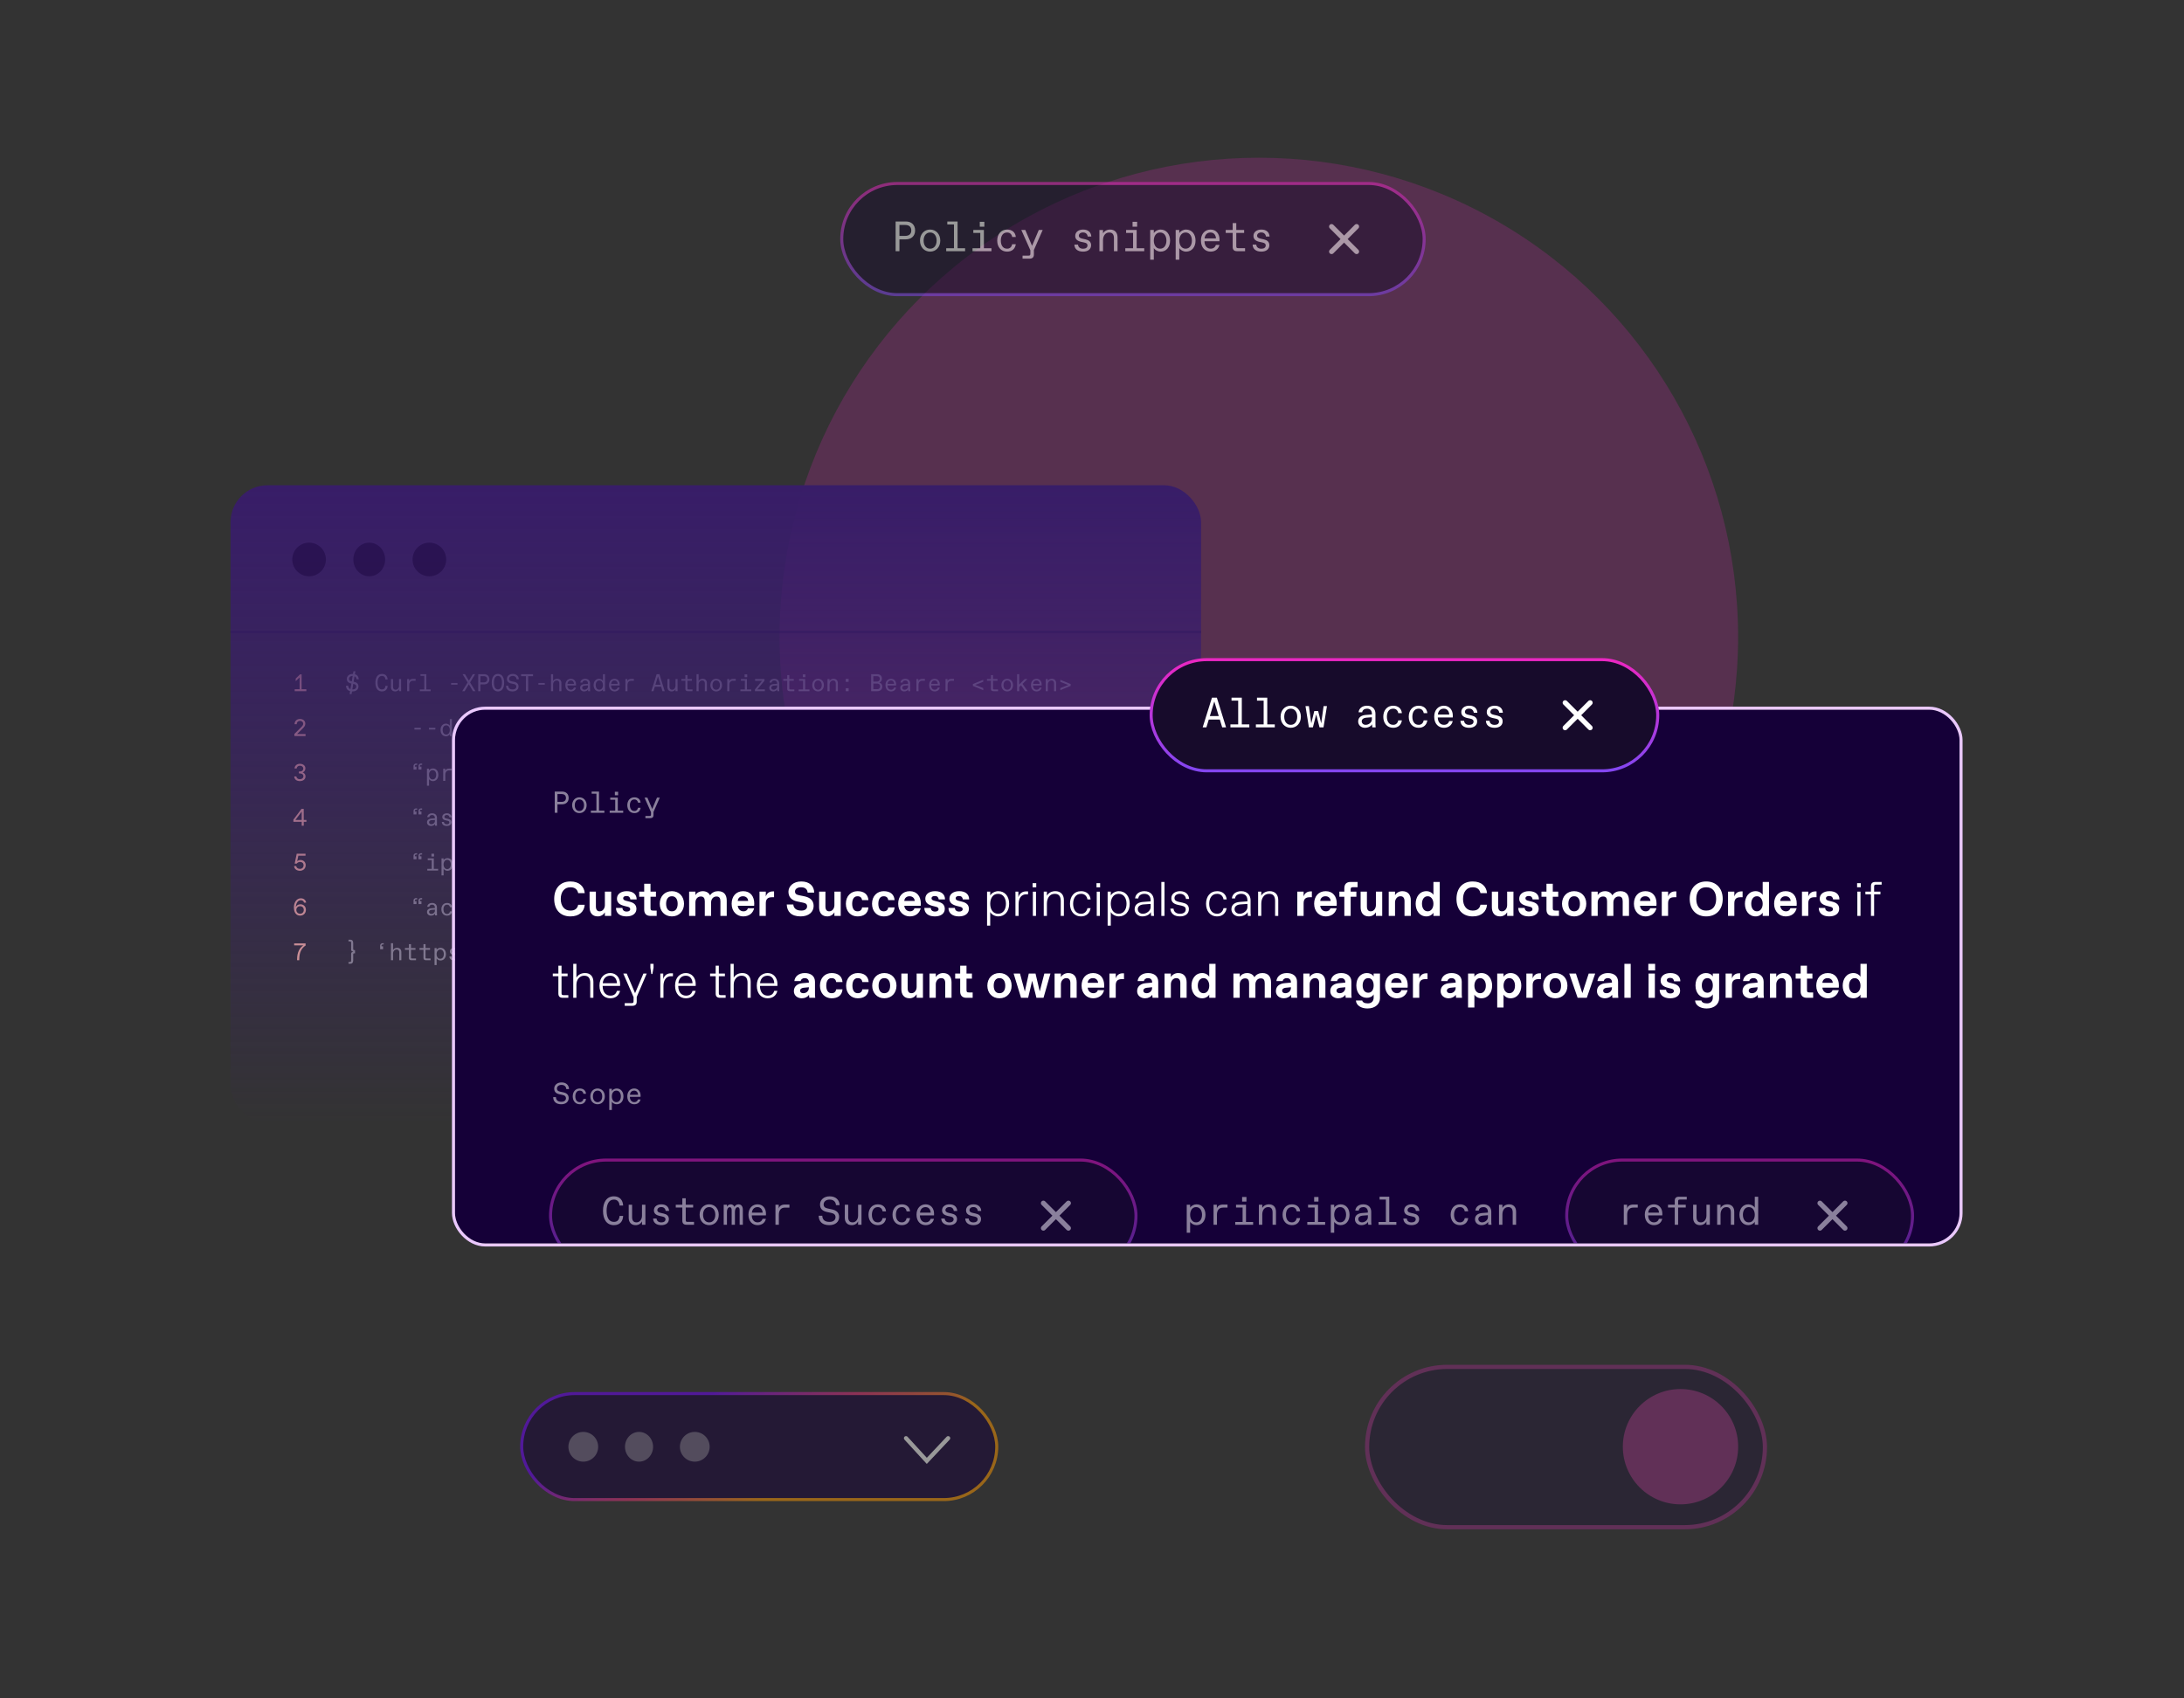 <svg xmlns="http://www.w3.org/2000/svg" xmlns:xlink="http://www.w3.org/1999/xlink" width="720" height="560" fill="none" xmlns:v="https://vecta.io/nano"><rect width="100%" height="100%" fill="#333333" stroke="none"/><style><![CDATA[.B{fill:#fff}.C{opacity:.5}.D{fill:#fdb8a2}.E{opacity:.4}.F{stroke:#fff}.G{stroke-linecap:round}.H{fill:#150038}.I{fill:#170b2b}.J{stroke-width:1.65}.K{stroke-linejoin:round}.L{stroke-width:1.383}]]></style><circle cx="415" cy="210" r="158" fill="#ea27c2" fill-opacity=".2"/><g opacity=".25"><rect x="581.846" y="503.554" width="131.154" height="52.862" rx="26.431" transform="rotate(180 581.846 503.554)" class="H"/><circle cx="554.01" cy="477.01" r="19.01" fill="#ea27c2"/><rect x="581.846" y="503.554" width="131.154" height="52.862" rx="26.431" transform="rotate(180 581.846 503.554)" stroke="#ea27c2" class="L"/></g><g class="C"><rect x="171.99" y="459.5" width="156.607" height="34.946" rx="17.473" stroke="url(#A)" class="H"/><path d="M298.682 474.207l6.857 7.474 7.038-7.474" class="F G L"/><g class="B"><circle cx="192.293" cy="477.038" r="4.904" class="E"/><ellipse cx="210.671" cy="477.038" rx="4.631" ry="4.904" class="E"/><circle cx="229.048" cy="477.038" r="4.904" class="E"/></g></g><g class="C"><rect x="277.5" y="60.5" width="192.004" height="36.658" rx="18.329" class="I"/><path d="M296.519 82.829v-3.906h2.1c1.736 0 3.066-1.036 3.066-2.94s-1.274-2.954-3.038-2.954h-3.388v9.8h1.26zm0-8.652h1.918c1.274 0 1.988.63 1.988 1.806s-.742 1.792-2.002 1.792h-1.904v-3.598zm10.117 8.792c1.918 0 3.346-1.484 3.346-3.64s-1.428-3.64-3.346-3.64-3.346 1.484-3.346 3.64 1.428 3.64 3.346 3.64zm-.07-.98c-1.162 0-2.072-.994-2.072-2.66s.91-2.66 2.072-2.66h.14c1.162 0 2.072.994 2.072 2.66s-.91 2.66-2.072 2.66h-.14zm9.122-.14v-8.82H312.3v.98h2.198v7.84h-2.562v.98h6.23v-.98h-2.478zm8.829-7.112v-1.61h-1.512v1.61h1.512zm2.338 8.092v-.98h-2.492v-6.02h-3.486v.98h2.296v5.04h-2.562v.98h6.244zm5.16.14c1.61 0 2.646-.91 2.87-2.45h-1.19c-.168.84-.728 1.47-1.61 1.47h-.126c-1.386 0-2.016-1.232-2.016-2.66s.63-2.66 2.016-2.66h.126c.882 0 1.456.602 1.61 1.47h1.19c-.14-1.554-1.26-2.45-2.87-2.45-2.016 0-3.262 1.526-3.262 3.64s1.246 3.64 3.262 3.64zm10.439-7.14l-2.212 5.222-2.226-5.222H336.7l2.982 6.692v1.134c0 .49-.14.63-.63.63h-1.946v1.008h2.254c.994 0 1.484-.448 1.484-1.4v-1.442l2.898-6.622h-1.288zm14.591 7.14c1.652 0 2.66-.826 2.66-2.114-.014-1.162-.742-1.68-1.848-1.932l-1.05-.238c-.784-.168-1.148-.476-1.148-.938 0-.602.504-1.092 1.33-1.092h.126c.854 0 1.386.602 1.47 1.344h1.19c-.056-1.274-.91-2.31-2.702-2.31-1.456 0-2.604.784-2.604 2.086 0 1.176.798 1.708 1.988 1.974l.98.21c.812.168 1.078.476 1.078.966 0 .658-.532 1.078-1.386 1.078h-.126c-.882 0-1.54-.476-1.61-1.344h-1.204c.042 1.372 1.022 2.31 2.856 2.31zm6.588-.14v-3.626c0-1.344.7-2.534 2.002-2.534h.098c.98 0 1.498.616 1.498 1.876v4.284h1.19v-4.55c0-1.638-.952-2.59-2.436-2.59-1.078 0-1.946.518-2.352 1.274v-1.134h-1.19v7h1.19zm11.251-8.092v-1.61h-1.512v1.61h1.512zm2.338 8.092v-.98h-2.492v-6.02h-3.486v.98h2.296v5.04h-2.562v.98h6.244zm3.158 2.8v-3.85c.378.686 1.316 1.19 2.24 1.19 1.89 0 3.122-1.512 3.122-3.64s-1.232-3.64-3.122-3.64c-.924 0-1.862.504-2.24 1.19v-1.05h-1.19v9.8h1.19zm2.044-3.64c-1.302 0-2.044-1.204-2.044-2.66s.742-2.66 2.044-2.66h.084c1.316 0 2.03 1.204 2.03 2.66s-.714 2.66-2.03 2.66h-.084zm6.351 3.64v-3.85c.378.686 1.316 1.19 2.24 1.19 1.89 0 3.122-1.512 3.122-3.64s-1.232-3.64-3.122-3.64c-.924 0-1.862.504-2.24 1.19v-1.05h-1.19v9.8h1.19zm2.044-3.64c-1.302 0-2.044-1.204-2.044-2.66s.742-2.66 2.044-2.66h.084c1.316 0 2.03 1.204 2.03 2.66s-.714 2.66-2.03 2.66h-.084zm11.222-3.024c0-1.862-1.106-3.276-2.94-3.276-1.75 0-3.192 1.288-3.192 3.626 0 2.38 1.442 3.654 3.192 3.654 1.512 0 2.59-.812 2.912-2.212h-1.176c-.238.798-.868 1.232-1.666 1.232h-.084c-1.078 0-1.988-.826-2.002-2.436h4.942l.014-.588zm-2.912-2.296c1.064 0 1.694.868 1.736 1.932h-3.752c.154-1.414 1.05-1.932 1.904-1.932h.112zm11.335 6.16v-1.008h-2.268c-.49 0-.63-.14-.63-.616v-4.396h2.59v-.98h-2.59v-2.268h-1.19v2.268h-2.296v.98h2.296v4.592c0 .994.49 1.428 1.484 1.428h2.604zm5.342.14c1.652 0 2.66-.826 2.66-2.114-.014-1.162-.742-1.68-1.848-1.932l-1.05-.238c-.784-.168-1.148-.476-1.148-.938 0-.602.504-1.092 1.33-1.092h.126c.854 0 1.386.602 1.47 1.344h1.19c-.056-1.274-.91-2.31-2.702-2.31-1.456 0-2.604.784-2.604 2.086 0 1.176.798 1.708 1.988 1.974l.98.21c.812.168 1.078.476 1.078.966 0 .658-.532 1.078-1.386 1.078h-.126c-.882 0-1.54-.476-1.61-1.344h-1.204c.042 1.372 1.022 2.31 2.856 2.31z" class="B"/><g class="F G J K"><path d="M438.977 74.703l8.251 8.251"/><path d="M447.228 74.703l-8.251 8.251"/></g><rect x="277.5" y="60.5" width="192.004" height="36.658" rx="18.329" stroke="url(#B)"/></g><path d="M99.441 222.356h-.53l-1.433 1.393v.855l1.298-1.235v3.878h-1.623v.649h3.839v-.649h-1.551v-4.891z" class="D"/><path d="M116.575 224.792l.304-1.808c.384.168.632.512.656.992h.72c-.024-.824-.472-1.44-1.256-1.664l.16-.976h-.632l-.152.88h-.104c-1.192 0-1.92.752-1.92 1.624 0 .824.44 1.304 1.376 1.504l.12.024-.312 1.848c-.448-.16-.712-.52-.736-1.12h-.72c.016.896.448 1.56 1.344 1.792l-.16.968h.632l.152-.88h.152c1.232 0 1.968-.68 1.968-1.632 0-.856-.512-1.328-1.44-1.52l-.152-.032zm-.648-.136c-.584-.12-.856-.36-.856-.824 0-.544.472-.96 1.176-.96h.024l-.304 1.792-.04-.008zm.304 2.664h-.08l.304-1.816.12.024c.616.128.872.408.872.864 0 .512-.4.928-1.168.928h-.048zm9.714.656c1.208 0 1.792-.784 1.84-1.84h-.72c-.048.696-.376 1.184-1.088 1.184h-.056c-.96 0-1.44-.848-1.44-2.224 0-1.352.488-2.224 1.44-2.224h.056c.688 0 1.056.52 1.088 1.184h.72c-.048-1.056-.672-1.84-1.84-1.84-1.44 0-2.184 1.16-2.184 2.88 0 1.76.752 2.88 2.184 2.88zm5.605-1.896c0 .808-.512 1.336-1.056 1.336h-.072c-.56 0-.848-.36-.848-1.048v-2.472h-.68v2.616c0 .856.472 1.464 1.376 1.464.608 0 1.064-.296 1.28-.776v.696h.68v-4h-.68v2.184zm3.357 1.816v-1.992c0-.872.392-1.432 1.224-1.432h.888v-.616h-.856c-.808 0-1.16.352-1.28.8v-.76h-.656v4h.68zm5.644-.56v-5.04h-1.936v.56h1.256v4.48h-1.464v.56h3.56v-.56h-1.416zm10.266-1.576v-.568h-2.096v.568h2.096zm4.157-.752l1.664-2.712h-.768l-1.296 2.136-1.28-2.136h-.8l1.664 2.736-1.76 2.864h.776l1.392-2.288 1.368 2.288h.8l-1.76-2.888zm3.405 2.888v-2.232h1.2c.992 0 1.752-.592 1.752-1.68s-.728-1.688-1.736-1.688h-1.936v5.6h.72zm0-4.944h1.096c.728 0 1.136.36 1.136 1.032s-.424 1.024-1.144 1.024h-1.088v-2.056zm5.781 5.024c1.296 0 2.04-1.088 2.04-2.88s-.744-2.88-2.04-2.88-2.04 1.088-2.04 2.88.744 2.88 2.04 2.88zm-.016-.656c-.848 0-1.304-.84-1.304-2.224s.456-2.224 1.304-2.224h.032c.848 0 1.304.84 1.304 2.224s-.456 2.224-1.304 2.224h-.032zm4.821.656c1.232 0 1.968-.68 1.968-1.632 0-.856-.512-1.328-1.44-1.52l-.8-.168c-.584-.12-.856-.36-.856-.824 0-.544.472-.96 1.176-.96h.04c.72 0 1.208.408 1.248 1.104h.72c-.032-1.048-.744-1.76-1.984-1.76-1.192 0-1.92.752-1.92 1.624 0 .824.44 1.304 1.376 1.504l.848.184c.616.128.872.408.872.864 0 .512-.4.928-1.168.928h-.048c-.872 0-1.392-.368-1.432-1.224h-.72c.016 1.12.688 1.88 2.12 1.88zm5.149-.08v-4.944h1.608v-.656h-3.936v.656h1.608v4.944h.72zm5.484-2.136v-.568h-2.096v.568h2.096zm4.109-1.944c-.624 0-1.112.28-1.368.728v-2.248h-.68v5.6h.68v-2.184c0-.808.552-1.336 1.12-1.336h.08c.56 0 .856.36.856 1.048v2.472h.68v-2.616c0-.856-.456-1.464-1.368-1.464zm6.189 1.872c0-1.064-.632-1.872-1.68-1.872-1 0-1.824.736-1.824 2.072 0 1.36.824 2.088 1.824 2.088.864 0 1.48-.464 1.664-1.264h-.672a.94.94 0 0 1-.952.704h-.048c-.616 0-1.136-.472-1.144-1.392h2.824l.008-.336zm-1.664-1.312c.608 0 .968.496.992 1.104h-2.144c.088-.808.6-1.104 1.088-1.104h.064zm6.277.936c0-.856-.56-1.496-1.584-1.496-.904 0-1.536.512-1.592 1.24h.68c.048-.424.416-.68.896-.68h.04c.552 0 .888.36.888.952v.136l-1.184.096c-.664.056-1.4.36-1.4 1.232 0 .696.568 1.184 1.28 1.184.648 0 1.16-.312 1.344-.672 0 .208.008.432.04.592h.632c-.04-.28-.04-.64-.04-.88v-1.704zm-1.872 2.104c-.408 0-.712-.288-.712-.664 0-.408.376-.64.848-.68l1.064-.08v.408c0 .568-.608 1.016-1.136 1.016h-.064zm6.133-5.12v2.2c-.216-.392-.752-.68-1.28-.68-1.08 0-1.784.864-1.784 2.08s.704 2.08 1.784 2.08c.528 0 1.064-.288 1.28-.68v.6h.68v-5.6h-.68zm-1.168 2.08c.744 0 1.168.688 1.168 1.52s-.424 1.52-1.168 1.52h-.048c-.752 0-1.16-.688-1.16-1.52s.408-1.52 1.16-1.52h.048zm6.685 1.312c0-1.064-.632-1.872-1.68-1.872-1 0-1.824.736-1.824 2.072 0 1.36.824 2.088 1.824 2.088.864 0 1.48-.464 1.664-1.264h-.672a.94.94 0 0 1-.952.704h-.048c-.616 0-1.136-.472-1.144-1.392h2.824l.008-.336zm-1.664-1.312c.608 0 .968.496.992 1.104h-2.144c.088-.808.6-1.104 1.088-1.104h.064zm4.237 3.52v-1.992c0-.872.392-1.432 1.224-1.432h.888v-.616h-.856c-.808 0-1.16.352-1.28.8v-.76h-.656v4h.68zm12.273 0l-1.736-5.6h-.92l-1.752 5.6h.704l.448-1.472h2.08l.448 1.472h.728zm-2.216-4.88l.84 2.752h-1.68l.84-2.752zm5.773 3.064c0 .808-.512 1.336-1.056 1.336h-.072c-.56 0-.848-.36-.848-1.048v-2.472h-.68v2.616c0 .856.472 1.464 1.376 1.464.608 0 1.064-.296 1.28-.776v.696h.68v-4h-.68v2.184zm5.597 1.816v-.576h-1.296c-.28 0-.36-.08-.36-.352v-2.512h1.48v-.56h-1.48V222.6h-.68v1.296h-1.312v.56h1.312v2.624c0 .568.28.816.848.816h1.488zm3.389-4.08c-.624 0-1.112.28-1.368.728v-2.248h-.68v5.6h.68v-2.184c0-.808.552-1.336 1.12-1.336h.08c.56 0 .856.36.856 1.048v2.472h.68v-2.616c0-.856-.456-1.464-1.368-1.464zm4.437 4.16c1.096 0 1.912-.848 1.912-2.08s-.816-2.08-1.912-2.08-1.912.848-1.912 2.08.816 2.08 1.912 2.08zm-.04-.56c-.664 0-1.184-.568-1.184-1.52s.52-1.52 1.184-1.52h.08c.664 0 1.184.568 1.184 1.52s-.52 1.52-1.184 1.52h-.08zm4.365.48v-1.992c0-.872.392-1.432 1.224-1.432h.888v-.616h-.856c-.808 0-1.16.352-1.28.8v-.76h-.656v4h.68zm5.893-4.624v-.92h-.864v.92h.864zm1.336 4.624v-.56h-1.424v-3.44h-1.992v.56h1.312v2.88h-1.464v.56h3.568zm4.357-3.424v-.576h-3.096v.592h2.304l-2.344 2.824v.584h3.256v-.592h-2.488l2.368-2.832zm4.844.84c0-.856-.56-1.496-1.584-1.496-.904 0-1.536.512-1.592 1.24h.68c.048-.424.416-.68.896-.68h.04c.552 0 .888.36.888.952v.136l-1.184.096c-.664.056-1.4.36-1.4 1.232 0 .696.568 1.184 1.28 1.184.648 0 1.16-.312 1.344-.672 0 .208.008.432.04.592h.632c-.04-.28-.04-.64-.04-.88v-1.704zm-1.872 2.104c-.408 0-.712-.288-.712-.664 0-.408.376-.64.848-.68l1.064-.08v.408c0 .568-.608 1.016-1.136 1.016h-.064zm6.869.48v-.576h-1.296c-.28 0-.36-.08-.36-.352v-2.512h1.48v-.56h-1.48V222.6h-.68v1.296h-1.312v.56h1.312v2.624c0 .568.28.816.848.816h1.488zm3.653-4.624v-.92h-.864v.92h.864zm1.336 4.624v-.56h-1.424v-3.44h-1.992v.56h1.312v2.88h-1.464v.56h3.568zm2.837.08c1.096 0 1.912-.848 1.912-2.08s-.816-2.08-1.912-2.08-1.912.848-1.912 2.08.816 2.08 1.912 2.08zm-.04-.56c-.664 0-1.184-.568-1.184-1.52s.52-1.52 1.184-1.52h.08c.664 0 1.184.568 1.184 1.52s-.52 1.52-1.184 1.52h-.08zm3.829.48v-2.072c0-.768.4-1.448 1.144-1.448h.056c.56 0 .856.352.856 1.072v2.448h.68v-2.6c0-.936-.544-1.48-1.392-1.48-.616 0-1.112.296-1.344.728v-.648h-.68v4h.68zm6.285-3.088v-.968h-.96v.968h.96zm0 3.088v-.968h-.96v.968h.96zm9.442 0c1.016 0 1.656-.608 1.656-1.528 0-.768-.504-1.208-1.032-1.312.52-.168.912-.616.912-1.304 0-.88-.584-1.456-1.576-1.456h-1.976v5.6h2.016zm-1.296-4.944h1.144c.648 0 .968.312.968.888 0 .584-.392.896-.968.896h-1.144v-1.784zm0 2.432h1.168c.632 0 1.064.304 1.064.92 0 .624-.36.936-1.072.936h-1.16v-1.856zm7.516.304c0-1.064-.632-1.872-1.68-1.872-1 0-1.824.736-1.824 2.072 0 1.36.824 2.088 1.824 2.088.864 0 1.48-.464 1.664-1.264h-.672a.94.94 0 0 1-.952.704h-.048c-.616 0-1.136-.472-1.144-1.392h2.824l.008-.336zm-1.664-1.312c.608 0 .968.496.992 1.104h-2.144c.088-.808.6-1.104 1.088-1.104h.064zm6.277.936c0-.856-.56-1.496-1.584-1.496-.904 0-1.536.512-1.592 1.24h.68c.048-.424.416-.68.896-.68h.04c.552 0 .888.36.888.952v.136l-1.184.096c-.664.056-1.4.36-1.4 1.232 0 .696.568 1.184 1.28 1.184.648 0 1.16-.312 1.344-.672 0 .208.008.432.04.592h.632c-.04-.28-.04-.64-.04-.88v-1.704zm-1.872 2.104c-.408 0-.712-.288-.712-.664 0-.408.376-.64.848-.68l1.064-.08v.408c0 .568-.608 1.016-1.136 1.016h-.064zm4.629.48v-1.992c0-.872.392-1.432 1.224-1.432h.888v-.616h-.856c-.808 0-1.16.352-1.28.8v-.76h-.656v4h.68zm7.021-2.208c0-1.064-.632-1.872-1.68-1.872-1 0-1.824.736-1.824 2.072 0 1.36.824 2.088 1.824 2.088.864 0 1.48-.464 1.664-1.264h-.672a.94.94 0 0 1-.952.704h-.048c-.616 0-1.136-.472-1.144-1.392h2.824l.008-.336zm-1.664-1.312c.608 0 .968.496.992 1.104h-2.144c.088-.808.6-1.104 1.088-1.104h.064zm4.237 3.52v-1.992c0-.872.392-1.432 1.224-1.432h.888v-.616h-.856c-.808 0-1.16.352-1.28.8v-.76h-.656v4h.68zm8.346-2.352v.608l3.4 1.4v-.68l-2.632-1.032 2.632-1.04v-.656l-3.4 1.4zm8.285 2.352v-.576h-1.296c-.28 0-.36-.08-.36-.352v-2.512h1.48v-.56h-1.48V222.6h-.68v1.296h-1.312v.56h1.312v2.624c0 .568.28.816.848.816h1.488zm3.028.08c1.096 0 1.912-.848 1.912-2.08s-.816-2.08-1.912-2.08-1.912.848-1.912 2.08.816 2.08 1.912 2.08zm-.04-.56c-.664 0-1.184-.568-1.184-1.52s.52-1.52 1.184-1.52h.08c.664 0 1.184.568 1.184 1.52s-.52 1.52-1.184 1.52h-.08zm6.781.48l-1.704-2.408 1.624-1.592h-.888l-1.832 1.816v-3.416h-.68v5.6h.68v-1.336l.616-.608 1.352 1.944h.832zm4.605-2.208c0-1.064-.632-1.872-1.68-1.872-1 0-1.824.736-1.824 2.072 0 1.36.824 2.088 1.824 2.088.864 0 1.48-.464 1.664-1.264h-.672a.94.94 0 0 1-.952.704h-.048c-.616 0-1.136-.472-1.144-1.392h2.824l.008-.336zm-1.664-1.312c.608 0 .968.496.992 1.104h-2.144c.088-.808.6-1.104 1.088-1.104h.064zm3.701 3.52v-2.072c0-.768.4-1.448 1.144-1.448h.056c.56 0 .856.352.856 1.072v2.448h.68v-2.6c0-.936-.544-1.48-1.392-1.48-.616 0-1.112.296-1.344.728v-.648h-.68v4h.68zm4.125-3.072l2.632 1.032-2.632 1.04v.656l3.4-1.4v-.608l-3.4-1.4v.68z" class="B C"/><path d="M99.765 240.227c.546-.546.887-.942.887-1.631 0-.886-.705-1.535-1.749-1.535-1.053 0-1.797.688-1.797 1.733h.697c.016-.673.435-1.1 1.076-1.1h.079c.57 0 .997.412.997.918 0 .42-.15.657-.784 1.282L97.05 242v.681h3.681v-.649h-2.794l1.828-1.805z" class="D"/><path d="M138.723 240.545v-.568h-2.096v.568h2.096zm4.797 0v-.568h-2.096v.568h2.096zm4.781-3.464v2.2c-.216-.392-.752-.68-1.28-.68-1.08 0-1.784.864-1.784 2.08s.704 2.08 1.784 2.08c.528 0 1.064-.288 1.28-.68v.6h.68v-5.6h-.68zm-1.168 2.08c.744 0 1.168.688 1.168 1.52s-.424 1.52-1.168 1.52h-.048c-.752 0-1.16-.688-1.16-1.52s.408-1.52 1.16-1.52h.048zm6.501.936c0-.856-.56-1.496-1.584-1.496-.904 0-1.536.512-1.592 1.24h.68c.048-.424.416-.68.896-.68h.04c.552 0 .888.36.888.952v.136l-1.184.096c-.664.056-1.4.36-1.4 1.232 0 .696.568 1.184 1.28 1.184.648 0 1.16-.312 1.344-.672 0 .208.008.432.04.592h.632c-.04-.28-.04-.64-.04-.88v-1.704zm-1.872 2.104c-.408 0-.712-.288-.712-.664 0-.408.376-.64.848-.68l1.064-.08v.408c0 .568-.608 1.016-1.136 1.016h-.064zm6.869.48v-.576h-1.296c-.28 0-.36-.08-.36-.352v-2.512h1.48v-.56h-1.48v-1.296h-.68v1.296h-1.312v.56h1.312v2.624c0 .568.28.816.848.816h1.488zm4.597-2.584c0-.856-.56-1.496-1.584-1.496-.904 0-1.536.512-1.592 1.24h.68c.048-.424.416-.68.896-.68h.04c.552 0 .888.36.888.952v.136l-1.184.096c-.664.056-1.4.36-1.4 1.232 0 .696.568 1.184 1.28 1.184.648 0 1.16-.312 1.344-.672 0 .208.008.432.04.592h.632c-.04-.28-.04-.64-.04-.88v-1.704zm-1.872 2.104c-.408 0-.712-.288-.712-.664 0-.408.376-.64.848-.68l1.064-.08v.408c0 .568-.608 1.016-1.136 1.016h-.064zm9.426.48v-1.992c0-.872.392-1.432 1.224-1.432h.888v-.616h-.856c-.808 0-1.16.352-1.28.8v-.76h-.656v4h.68zm6.836-2.584c0-.856-.56-1.496-1.584-1.496-.904 0-1.536.512-1.592 1.24h.68c.048-.424.416-.68.896-.68h.04c.552 0 .888.36.888.952v.136l-1.184.096c-.664.056-1.4.36-1.4 1.232 0 .696.568 1.184 1.28 1.184.648 0 1.16-.312 1.344-.672 0 .208.008.432.04.592h.632c-.04-.28-.04-.64-.04-.88v-1.704zm-1.872 2.104c-.408 0-.712-.288-.712-.664 0-.408.376-.64.848-.68l1.064-.08v.408c0 .568-.608 1.016-1.136 1.016h-.064zm6.045-.28l-.576-2.32h-.728l-.568 2.312-.448-3.232h-.64l.64 4h.752l.624-2.448.624 2.448h.752l.648-4h-.632l-.448 3.24z" class="B C"/><path d="M98.847 257.545c1.013 0 1.876-.53 1.876-1.559 0-.673-.435-1.132-.966-1.298.531-.198.926-.697.926-1.314 0-.942-.767-1.528-1.82-1.528-.997 0-1.734.649-1.765 1.543h.697c.047-.53.467-.91 1.029-.91h.079c.617 0 1.084.372 1.084.958 0 .538-.412.942-1.061.942h-.396v.641h.356c.649 0 1.14.34 1.14.926s-.475.966-1.14.966h-.079c-.625 0-1.029-.341-1.116-.895h-.697c.071.966.76 1.528 1.852 1.528z" class="D"/><path d="M137.195 251.778a.81.81 0 0 0-.864.856v1.12h.968v-.968h-.52v-.112c0-.304.152-.488.48-.488h.256v-.408h-.32zm1.64 0a.81.81 0 0 0-.864.856v1.12h.968v-.968h-.52v-.112c0-.304.152-.488.48-.488h.256v-.408h-.32zm2.605 7.288v-2.2c.216.392.752.68 1.28.68 1.08 0 1.784-.864 1.784-2.08s-.704-2.08-1.784-2.08c-.528 0-1.064.288-1.28.68v-.6h-.68v5.6h.68zm1.168-2.08c-.744 0-1.168-.688-1.168-1.52s.424-1.52 1.168-1.52h.048c.752 0 1.16.688 1.16 1.52s-.408 1.52-1.16 1.52h-.048zm4.189.48v-1.992c0-.872.392-1.432 1.224-1.432h.888v-.616h-.856c-.808 0-1.16.352-1.28.8v-.76h-.656v4h.68zm5.893-4.624v-.92h-.864v.92h.864zm1.336 4.624v-.56h-1.424v-3.44h-1.992v.56h1.312v2.88h-1.464v.56h3.568zm1.829 0v-2.072c0-.768.4-1.448 1.144-1.448h.056c.56 0 .856.352.856 1.072v2.448h.68v-2.6c0-.936-.544-1.48-1.392-1.48-.616 0-1.112.296-1.344.728v-.648h-.68v4h.68zm5.917.08c.92 0 1.512-.52 1.64-1.4h-.68c-.096.48-.416.84-.92.84h-.072c-.792 0-1.152-.704-1.152-1.52s.36-1.52 1.152-1.52h.072c.504 0 .832.344.92.84h.68c-.08-.888-.72-1.4-1.64-1.4-1.152 0-1.864.872-1.864 2.08s.712 2.08 1.864 2.08zm5.309-4.704v-.92h-.864v.92h.864zm1.336 4.624v-.56h-1.424v-3.44h-1.992v.56h1.312v2.88h-1.464v.56h3.568zm1.805 1.6v-2.2c.216.392.752.68 1.28.68 1.08 0 1.784-.864 1.784-2.08s-.704-2.08-1.784-2.08c-.528 0-1.064.288-1.28.68v-.6h-.68v5.6h.68zm1.168-2.08c-.744 0-1.168-.688-1.168-1.52s.424-1.52 1.168-1.52h.048c.752 0 1.16.688 1.16 1.52s-.408 1.52-1.16 1.52h-.048zm6.228-2.104c0-.856-.56-1.496-1.584-1.496-.904 0-1.536.512-1.592 1.24h.68c.048-.424.416-.68.896-.68h.04c.552 0 .888.36.888.952v.136l-1.184.096c-.664.056-1.4.36-1.4 1.232 0 .696.568 1.184 1.28 1.184.648 0 1.16-.312 1.344-.672 0 .208.008.432.04.592h.632c-.04-.28-.04-.64-.04-.88v-1.704zm-1.872 2.104c-.408 0-.712-.288-.712-.664 0-.408.376-.64.848-.68l1.064-.08v.408c0 .568-.608 1.016-1.136 1.016h-.064zm5.477-.08v-5.04h-1.936v.56h1.256v4.48h-1.464v.56h3.56v-.56h-1.416zm3.261-3.072c.536 0 .864-.352.864-.856v-1.112h-.968v.968h.52v.104c0 .304-.152.496-.48.496h-.256v.4h.32zm1.64 0c.536 0 .864-.352.864-.856v-1.112h-.968v.968h.52v.104c0 .304-.152.496-.48.496h-.256v.4h.32z" class="B C"/><path d="M100.129 266.709h-.736l-2.667 3.546v.721h2.739v1.274h.665v-1.274h.887v-.626h-.887v-3.641zm-.665.879v2.762h-2.066l2.066-2.762z" class="D"/><path d="M137.195 266.562a.81.81 0 0 0-.864.856v1.12h.968v-.968h-.52v-.112c0-.304.152-.488.48-.488h.256v-.408h-.32zm1.64 0a.81.81 0 0 0-.864.856v1.12h.968v-.968h-.52v-.112c0-.304.152-.488.48-.488h.256v-.408h-.32zm5.205 3.104c0-.856-.56-1.496-1.584-1.496-.904 0-1.536.512-1.592 1.24h.68c.048-.424.416-.68.896-.68h.04c.552 0 .888.36.888.952v.136l-1.184.096c-.664.056-1.4.36-1.4 1.232 0 .696.568 1.184 1.28 1.184.648 0 1.16-.312 1.344-.672 0 .208.008.432.04.592h.632c-.04-.28-.04-.64-.04-.88v-1.704zm-1.872 2.104c-.408 0-.712-.288-.712-.664 0-.408.376-.64.848-.68l1.064-.08v.408c0 .568-.608 1.016-1.136 1.016h-.064zm5.125.56c.944 0 1.52-.472 1.52-1.208-.008-.664-.424-.96-1.056-1.104l-.6-.136c-.448-.096-.656-.272-.656-.536 0-.344.288-.624.76-.624h.072c.488 0 .792.344.84.768h.68c-.032-.728-.52-1.32-1.544-1.32-.832 0-1.488.448-1.488 1.192 0 .672.456.976 1.136 1.128l.56.12c.464.096.616.272.616.552 0 .376-.304.616-.792.616h-.072c-.504 0-.88-.272-.92-.768h-.688c.024.784.584 1.32 1.632 1.32zm4.797 0c.944 0 1.52-.472 1.52-1.208-.008-.664-.424-.96-1.056-1.104l-.6-.136c-.448-.096-.656-.272-.656-.536 0-.344.288-.624.76-.624h.072c.488 0 .792.344.84.768h.68c-.032-.728-.52-1.32-1.544-1.32-.832 0-1.488.448-1.488 1.192 0 .672.456.976 1.136 1.128l.56.12c.464.096.616.272.616.552 0 .376-.304.616-.792.616h-.072c-.504 0-.88-.272-.92-.768h-.688c.024.784.584 1.32 1.632 1.32zm6.525-2.288c0-1.064-.632-1.872-1.68-1.872-1 0-1.824.736-1.824 2.072 0 1.36.824 2.088 1.824 2.088.864 0 1.48-.464 1.664-1.264h-.672a.94.94 0 0 1-.952.704h-.048c-.616 0-1.136-.472-1.144-1.392h2.824l.008-.336zm-1.664-1.312c.608 0 .968.496.992 1.104h-2.144c.088-.808.6-1.104 1.088-1.104h.064zm6.477 3.52v-.576h-1.296c-.28 0-.36-.08-.36-.352v-2.512h1.48v-.56h-1.48v-1.296h-.68v1.296h-1.312v.56h1.312v2.624c0 .568.28.816.848.816h1.488zm1.869-3.632c.536 0 .864-.352.864-.856v-1.112h-.968v.968h.52v.104c0 .304-.152.496-.48.496h-.256v.4h.32zm1.64 0c.536 0 .864-.352.864-.856v-1.112h-.968v.968h.52v.104c0 .304-.152.496-.48.496h-.256v.4h.32z" class="B C"/><path d="M99.069 283.568c-.427 0-.839.151-1.1.412l.388-1.837h2.367v-.649h-2.905l-.673 3.262h.665c.261-.372.72-.555 1.092-.555h.071c.649 0 1.108.436 1.108 1.101 0 .688-.483 1.179-1.171 1.179h-.063c-.617 0-1.116-.324-1.203-.91h-.697c.087.981.902 1.543 1.923 1.543 1.108 0 1.907-.76 1.907-1.852 0-.966-.68-1.694-1.709-1.694z" class="D"/><path d="M137.195 281.347a.81.81 0 0 0-.864.856v1.12h.968v-.968h-.52v-.112c0-.304.152-.488.48-.488h.256v-.408h-.32zm1.64 0a.81.81 0 0 0-.864.856v1.12h.968v-.968h-.52v-.112c0-.304.152-.488.48-.488h.256v-.408h-.32zm4.261 1.064v-.92h-.864v.92h.864zm1.336 4.624v-.56h-1.424v-3.44h-1.992v.56h1.312v2.88h-1.464v.56h3.568zm1.805 1.6v-2.2c.216.392.752.68 1.28.68 1.08 0 1.784-.864 1.784-2.08s-.704-2.08-1.784-2.08c-.528 0-1.064.288-1.28.68v-.6h-.68v5.6h.68zm1.168-2.08c-.744 0-1.168-.688-1.168-1.52s.424-1.52 1.168-1.52h.048c.752 0 1.16.688 1.16 1.52s-.408 1.52-1.16 1.52h-.048zm6.869.48l-1.736-5.6h-.92l-1.752 5.6h.704l.448-1.472h2.08l.448 1.472h.728zm-2.216-4.88l.84 2.752h-1.68l.84-2.752zm5.837-.72v2.2c-.216-.392-.752-.68-1.28-.68-1.08 0-1.784.864-1.784 2.08s.704 2.08 1.784 2.08c.528 0 1.064-.288 1.28-.68v.6h.68v-5.6h-.68zm-1.168 2.08c.744 0 1.168.688 1.168 1.52s-.424 1.52-1.168 1.52h-.048c-.752 0-1.16-.688-1.16-1.52s.408-1.52 1.16-1.52h.048zm5.965-2.08v2.2c-.216-.392-.752-.68-1.28-.68-1.08 0-1.784.864-1.784 2.08s.704 2.08 1.784 2.08c.528 0 1.064-.288 1.28-.68v.6h.68v-5.6h-.68zm-1.168 2.08c.744 0 1.168.688 1.168 1.52s-.424 1.52-1.168 1.52h-.048c-.752 0-1.16-.688-1.16-1.52s.408-1.52 1.16-1.52h.048zm4.461 3.52v-1.992c0-.872.392-1.432 1.224-1.432h.888v-.616h-.856c-.808 0-1.16.352-1.28.8v-.76h-.656v4h.68zm7.021-2.208c0-1.064-.632-1.872-1.68-1.872-1 0-1.824.736-1.824 2.072 0 1.36.824 2.088 1.824 2.088.864 0 1.48-.464 1.664-1.264h-.672a.94.94 0 0 1-.952.704h-.048c-.616 0-1.136-.472-1.144-1.392h2.824l.008-.336zm-1.664-1.312c.608 0 .968.496.992 1.104h-2.144c.088-.808.6-1.104 1.088-1.104h.064zm4.732 3.6c.944 0 1.52-.472 1.52-1.208-.008-.664-.424-.96-1.056-1.104l-.6-.136c-.448-.096-.656-.272-.656-.536 0-.344.288-.624.76-.624h.072c.488 0 .792.344.84.768h.68c-.032-.728-.52-1.32-1.544-1.32-.832 0-1.488.448-1.488 1.192 0 .672.456.976 1.136 1.128l.56.12c.464.096.616.272.616.552 0 .376-.304.616-.792.616h-.072c-.504 0-.88-.272-.92-.768h-.688c.024.784.584 1.32 1.632 1.32zm4.797 0c.944 0 1.52-.472 1.52-1.208-.008-.664-.424-.96-1.056-1.104l-.6-.136c-.448-.096-.656-.272-.656-.536 0-.344.288-.624.76-.624h.072c.488 0 .792.344.84.768h.68c-.032-.728-.52-1.32-1.544-1.32-.832 0-1.488.448-1.488 1.192 0 .672.456.976 1.136 1.128l.56.12c.464.096.616.272.616.552 0 .376-.304.616-.792.616h-.072c-.504 0-.88-.272-.92-.768h-.688c.024.784.584 1.32 1.632 1.32zm3.613-3.712c.536 0 .864-.352.864-.856v-1.112h-.968v.968h.52v.104c0 .304-.152.496-.48.496h-.256v.4h.32zm1.64 0c.536 0 .864-.352.864-.856v-1.112h-.968v.968h.52v.104c0 .304-.152.496-.48.496h-.256v.4h.32z" class="B C"/><path d="M99.053 298.178c-.633 0-1.266.301-1.535.911.095-1.441.791-2.256 1.607-2.256h.071c.538 0 .934.332 1.037.791h.697c-.158-.894-.823-1.425-1.742-1.425-1.314 0-2.287 1.219-2.287 3 0 1.686.752 2.699 2.05 2.699 1.116 0 1.892-.791 1.892-1.923 0-1.061-.768-1.797-1.789-1.797zm-.142 3.087a1.19 1.19 0 0 1-1.211-1.235 1.18 1.18 0 0 1 1.211-1.218h.071c.704 0 1.163.53 1.163 1.226 0 .705-.49 1.227-1.163 1.227h-.071z" class="D"/><path d="M137.195 296.131a.81.81 0 0 0-.864.856v1.12h.968v-.968h-.52v-.112c0-.304.152-.488.48-.488h.256v-.408h-.32zm1.64 0a.81.81 0 0 0-.864.856v1.12h.968v-.968h-.52v-.112c0-.304.152-.488.48-.488h.256v-.408h-.32zm5.205 3.104c0-.856-.56-1.496-1.584-1.496-.904 0-1.536.512-1.592 1.24h.68c.048-.424.416-.68.896-.68h.04c.552 0 .888.36.888.952v.136l-1.184.096c-.664.056-1.4.36-1.4 1.232 0 .696.568 1.184 1.28 1.184.648 0 1.16-.312 1.344-.672 0 .208.008.432.04.592h.632c-.04-.28-.04-.64-.04-.88v-1.704zm-1.872 2.104c-.408 0-.712-.288-.712-.664 0-.408.376-.64.848-.68l1.064-.08v.408c0 .568-.608 1.016-1.136 1.016h-.064zm5.213.56c.92 0 1.512-.52 1.64-1.4h-.68c-.096.48-.416.84-.92.84h-.072c-.792 0-1.152-.704-1.152-1.52s.36-1.52 1.152-1.52h.072c.504 0 .832.344.92.84h.68c-.08-.888-.72-1.4-1.64-1.4-1.152 0-1.864.872-1.864 2.08s.712 2.08 1.864 2.08zm6.453-.08v-.576h-1.296c-.28 0-.36-.08-.36-.352v-2.512h1.48v-.56h-1.48v-1.296h-.68v1.296h-1.312v.56h1.312v2.624c0 .568.28.816.848.816h1.488zm3.653-4.624v-.92h-.864v.92h.864zm1.336 4.624v-.56h-1.424v-3.44h-1.992v.56h1.312v2.88h-1.464v.56h3.568zm2.837.08c1.096 0 1.912-.848 1.912-2.08s-.816-2.08-1.912-2.08-1.912.848-1.912 2.08.816 2.08 1.912 2.08zm-.04-.56c-.664 0-1.184-.568-1.184-1.52s.52-1.52 1.184-1.52h.08c.664 0 1.184.568 1.184 1.52s-.52 1.52-1.184 1.52h-.08zm3.829.48v-2.072c0-.768.4-1.448 1.144-1.448h.056c.56 0 .856.352.856 1.072v2.448h.68v-2.6c0-.936-.544-1.48-1.392-1.48-.616 0-1.112.296-1.344.728v-.648h-.68v4h.68zm4.645-3.632c.536 0 .864-.352.864-.856v-1.112h-.968v.968h.52v.104c0 .304-.152.496-.48.496h-.256v.4h.32zm1.64 0c.536 0 .864-.352.864-.856v-1.112h-.968v.968h.52v.104c0 .304-.152.496-.48.496h-.256v.4h.32z" class="B C"/><path d="M96.971 311.72h3.016c-1.156.728-2.042 2.224-2.042 4.567v.317h.712v-.27c0-2.35.776-3.728 2.09-4.567v-.704h-3.776v.657z" class="D"/><path d="M114.895 309.844v.56h.384c.4 0 .48.168.48.632v1.992c0 .52.28.696.64.696v.16c-.36 0-.64.176-.64.696v1.992c0 .464-.08.632-.48.632h-.384v.56h.576c.68 0 .968-.4.968-1.24v-1.64c0-.424.08-.552.4-.552h.2v-1.056h-.2c-.32 0-.4-.128-.4-.552v-1.64c0-.84-.288-1.24-.968-1.24h-.576zm11.29 1.16c-.536 0-.864.352-.864.856v1.112h.968v-.96h-.52v-.112c0-.304.152-.488.48-.488h.256v-.408h-.32zm4.757 1.52c-.624 0-1.112.28-1.368.728v-2.248h-.68v5.6h.68v-2.184c0-.808.552-1.336 1.12-1.336h.08c.56 0 .856.36.856 1.048v2.472h.68v-2.616c0-.856-.456-1.464-1.368-1.464zm6.205 4.08v-.576h-1.296c-.28 0-.36-.08-.36-.352v-2.512h1.48v-.56h-1.48v-1.296h-.68v1.296h-1.312v.56h1.312v2.624c0 .568.28.816.848.816h1.488zm4.796 0v-.576h-1.296c-.28 0-.36-.08-.36-.352v-2.512h1.48v-.56h-1.48v-1.296h-.68v1.296h-1.312v.56h1.312v2.624c0 .568.28.816.848.816h1.488zm1.997 1.6v-2.2c.216.392.752.68 1.28.68 1.08 0 1.784-.864 1.784-2.08s-.704-2.08-1.784-2.08c-.528 0-1.064.288-1.28.68v-.6h-.68v5.6h.68zm1.168-2.08c-.744 0-1.168-.688-1.168-1.52s.424-1.52 1.168-1.52h.048c.752 0 1.16.688 1.16 1.52s-.408 1.52-1.16 1.52h-.048zm4.685.56c.944 0 1.52-.472 1.52-1.208-.008-.664-.424-.96-1.056-1.104l-.6-.136c-.448-.096-.656-.272-.656-.536 0-.344.288-.624.76-.624h.072c.488 0 .792.344.84.768h.68c-.032-.728-.52-1.32-1.544-1.32-.832 0-1.488.448-1.488 1.192 0 .672.456.976 1.136 1.128l.56.12c.464.096.616.272.616.552 0 .376-.304.616-.792.616h-.072c-.504 0-.88-.272-.92-.768h-.688c.024.784.584 1.32 1.632 1.32zm5.253-3.168v-.968h-.96v.968h.96zm0 3.088v-.968h-.96v.968h.96zm3.613 0l2.144-5.6h-.72l-2.16 5.6h.736zm4.797 0l2.144-5.6h-.72l-2.16 5.6h.736zm6.445-.76l-.576-2.32h-.728l-.568 2.312-.448-3.232h-.64l.64 4h.752l.624-2.448.624 2.448h.752l.648-4h-.632l-.448 3.24zm4.213-3.32c-.624 0-1.112.28-1.368.728v-2.248h-.68v5.6h.68v-2.184c0-.808.552-1.336 1.12-1.336h.08c.56 0 .856.36.856 1.048v2.472h.68v-2.616c0-.856-.456-1.464-1.368-1.464zm6.188 1.872c0-1.064-.632-1.872-1.68-1.872-1 0-1.824.736-1.824 2.072 0 1.36.824 2.088 1.824 2.088.864 0 1.48-.464 1.664-1.264h-.672a.94.94 0 0 1-.952.704h-.048c-.616 0-1.136-.472-1.144-1.392h2.824l.008-.336zm-1.664-1.312c.608 0 .968.496.992 1.104h-2.144c.088-.808.6-1.104 1.088-1.104h.064z" class="B C"/><path stroke="#150038" stroke-width=".782" d="M76 208.366h319.966" class="C"/><rect x="76" y="160" width="319.966" height="210.263" rx="12.189" fill="url(#C)"/><g class="H"><circle cx="101.899" cy="184.473" r="5.545" class="E"/><ellipse cx="121.727" cy="184.473" rx="5.237" ry="5.545" class="E"/><circle cx="141.555" cy="184.473" r="5.545" class="E"/></g><g clip-path="url(#G)"><rect x="150" y="234" width="496" height="176" rx="10" class="H"/><g class="B"><path d="M188.064 302.16c2.96 0 4.544-1.648 4.704-3.84h-2.16c-.24 1.248-1.104 1.92-2.464 1.92h-.16c-1.84 0-3.12-1.44-3.12-3.84s1.28-3.84 3.12-3.84h.16c1.36 0 2.224.704 2.464 1.92h2.16c-.16-2.112-1.744-3.84-4.704-3.84-3.44 0-5.36 2.32-5.36 5.76s1.92 5.76 5.36 5.76zm9.007 0c1.008 0 1.856-.528 2.336-1.328V302h2.08v-8h-2.08v4.448c0 1.12-.736 2.032-1.648 2.032h-.128c-.752 0-1.184-.56-1.184-1.6V294h-2.08v5.12c0 1.76.832 3.04 2.704 3.04zm9.476 0c2.16 0 3.264-1.104 3.264-2.464 0-1.264-.704-2-2.24-2.384l-1.072-.272c-.656-.16-1.056-.384-1.056-.816 0-.56.48-.784 1.04-.784h.128c.72 0 1.12.432 1.2 1.12h2.08c0-1.68-1.2-2.72-3.28-2.72-2 0-3.216 1.024-3.216 2.464 0 1.296.8 2 2.48 2.416l1.04.256c.576.144.848.384.848.8 0 .48-.448.784-1.089.784h-.127c-.8 0-1.344-.48-1.344-1.2h-2.128c0 1.76 1.312 2.8 3.472 2.8zm9.938-.16v-1.76h-1.152c-.72 0-.88-.16-.88-.88v-3.68h1.792V294h-1.792v-2.592h-2.08V294h-1.648v1.68h1.648v4.24c0 1.36.72 2.08 2.08 2.08h2.032zm5.014.16c2.4 0 4-1.76 4-4.16s-1.6-4.16-4-4.16-4 1.76-4 4.16 1.6 4.16 4 4.16zm-.064-1.68c-1.12 0-1.84-.912-1.84-2.48s.72-2.48 1.84-2.48h.128c1.12 0 1.84.912 1.84 2.48s-.72 2.48-1.84 2.48h-.128zm7.826 1.52v-4.448c0-1.12.752-1.952 1.712-1.952h.128c.864 0 1.248.56 1.248 1.6v4.8h2.08v-4.448c0-1.12.752-1.952 1.712-1.952h.128c.864 0 1.232.56 1.232 1.6v4.8h2.08v-5.04c0-1.76-.768-3.12-2.848-3.12-1.008 0-2.032.4-2.64 1.376-.448-.912-1.328-1.376-2.448-1.376-.896 0-1.824.384-2.384 1.296V294h-2.08v8h2.08zm15.749.16c2 0 3.232-1.12 3.616-2.688h-2.064c-.144.544-.624 1.008-1.408 1.008h-.128c-.864 0-1.728-.72-1.808-1.824h5.408l.032-.752c0-2.32-1.248-4.064-3.648-4.064s-3.808 1.76-3.808 4.16c0 2.64 1.808 4.16 3.808 4.16zm-1.792-5.104c.048-.96.784-1.536 1.648-1.536h.128c.864 0 1.6.576 1.648 1.536h-3.424zm9.247 4.944v-4.16c0-1.36.64-2 2-2h.72v-1.92h-.4c-1.2 0-2 .64-2.32 1.68V294h-2.08v8h2.08zm11.465.16c2.768 0 4.304-1.52 4.304-3.44 0-1.824-1.184-2.816-3.104-3.2l-1.68-.336c-.96-.192-1.36-.528-1.36-1.264 0-.72.72-1.36 1.92-1.36h.16c1.152 0 2 .592 2.08 1.76h2.16c0-2.128-1.52-3.68-4.24-3.68-2.752 0-4.24 1.68-4.24 3.36 0 1.664.88 2.816 2.88 3.232l2 .416c.992.208 1.264.592 1.264 1.232 0 .72-.624 1.36-1.824 1.36h-.16c-1.68 0-2.48-.88-2.56-2h-2.16c.08 2.32 1.488 3.92 4.56 3.92zm8.813 0c1.008 0 1.856-.528 2.336-1.328V302h2.08v-8h-2.08v4.448c0 1.12-.736 2.032-1.648 2.032h-.128c-.752 0-1.184-.56-1.184-1.6V294h-2.08v5.12c0 1.76.832 3.04 2.704 3.04zm9.955 0c2.08 0 3.44-.96 3.6-2.96h-2.08c-.128.784-.592 1.28-1.456 1.28h-.128c-1.184 0-1.696-1.12-1.696-2.48s.512-2.48 1.696-2.48h.128c.864 0 1.328.496 1.456 1.28h2.08c-.16-2-1.52-2.96-3.6-2.96-2.16 0-3.84 1.6-3.84 4.16s1.68 4.16 3.84 4.16zm8.625 0c2.08 0 3.44-.96 3.6-2.96h-2.08c-.128.784-.592 1.28-1.456 1.28h-.128c-1.184 0-1.696-1.12-1.696-2.48s.512-2.48 1.696-2.48h.128c.864 0 1.328.496 1.456 1.28h2.08c-.16-2-1.52-2.96-3.6-2.96-2.16 0-3.84 1.6-3.84 4.16s1.68 4.16 3.84 4.16zm8.593 0c2 0 3.232-1.12 3.616-2.688h-2.064c-.144.544-.624 1.008-1.408 1.008h-.128c-.864 0-1.728-.72-1.808-1.824h5.408l.032-.752c0-2.32-1.248-4.064-3.648-4.064s-3.808 1.76-3.808 4.16c0 2.64 1.808 4.16 3.808 4.16zm-1.792-5.104c.048-.96.784-1.536 1.648-1.536h.128c.864 0 1.6.576 1.648 1.536h-3.424zm10.079 5.104c2.16 0 3.264-1.104 3.264-2.464 0-1.264-.704-2-2.24-2.384l-1.072-.272c-.656-.16-1.056-.384-1.056-.816 0-.56.48-.784 1.04-.784h.128c.72 0 1.12.432 1.2 1.12h2.08c0-1.68-1.2-2.72-3.28-2.72-2 0-3.216 1.024-3.216 2.464 0 1.296.8 2 2.48 2.416l1.04.256c.576.144.848.384.848.8 0 .48-.448.784-1.088.784h-.128c-.8 0-1.344-.48-1.344-1.2h-2.128c0 1.76 1.312 2.8 3.472 2.8zm7.953 0c2.16 0 3.264-1.104 3.264-2.464 0-1.264-.704-2-2.24-2.384l-1.072-.272c-.656-.16-1.056-.384-1.056-.816 0-.56.48-.784 1.04-.784h.128c.72 0 1.12.432 1.2 1.12h2.08c0-1.68-1.2-2.72-3.28-2.72-2 0-3.216 1.024-3.216 2.464 0 1.296.8 2 2.48 2.416l1.04.256c.576.144.848.384.848.8 0 .48-.448.784-1.088.784h-.128c-.8 0-1.344-.48-1.344-1.2h-2.128c0 1.76 1.312 2.8 3.472 2.8zm10.289 3.04v-4.48c.48.88 1.632 1.44 2.672 1.44 2.08 0 3.568-1.6 3.568-4.16s-1.488-4.16-3.568-4.16c-1.04 0-2.192.56-2.672 1.44V294h-1.04v11.2h1.04zm2.56-3.92c-1.728 0-2.56-1.552-2.56-3.28s.832-3.28 2.56-3.28h.08c1.712 0 2.544 1.552 2.544 3.28s-.832 3.28-2.544 3.28h-.08zm6.799.72v-3.888c0-2.016.944-3.232 2.48-3.232h.64v-.96h-.72c-1.104 0-2.112.624-2.48 1.904V294h-.96v8h1.04zm5.815-9.44v-1.36h-1.2v1.36h1.2zm-.08 9.44v-8h-1.04v8h1.04zm3.594 0v-4c0-1.728.816-3.28 2.544-3.28h.096c1.28 0 1.92.768 1.92 2.368V302h1.04v-5.232c0-1.92-1.2-2.928-2.8-2.928-1.312 0-2.336.624-2.8 1.504V294h-1.04v8h1.04zm11.285.16c1.728 0 2.832-1.072 3.12-2.72h-1.04c-.208 1.024-.928 1.84-2 1.84h-.16c-1.744 0-2.56-1.536-2.56-3.28s.816-3.28 2.56-3.28h.16c1.072 0 1.824.768 2 1.84h1.04c-.16-1.68-1.392-2.72-3.12-2.72-2.369 0-3.68 1.808-3.68 4.16s1.311 4.16 3.68 4.16zm6.263-9.6v-1.36h-1.2v1.36h1.2zm-.08 9.44v-8h-1.04v8h1.04zm3.594 3.2v-4.48c.48.88 1.632 1.44 2.672 1.44 2.08 0 3.568-1.6 3.568-4.16s-1.488-4.16-3.568-4.16c-1.04 0-2.192.56-2.672 1.44V294h-1.04v11.2h1.04zm2.56-3.92c-1.728 0-2.56-1.552-2.56-3.28s.832-3.28 2.56-3.28h.08c1.712 0 2.544 1.552 2.544 3.28s-.832 3.28-2.544 3.28h-.08zm7.823.88c1.408 0 2.512-.704 2.832-1.44 0 .432.016.928.08 1.28h.96c-.08-.56-.08-1.28-.08-1.76v-3.36c0-1.632-1.008-3.04-3.088-3.04-1.712 0-2.976.976-3.072 2.4h1.04c.112-1.008.976-1.52 2-1.52h.08c1.232 0 2 .784 2 2.16v.32l-2.528.192c-1.232.096-2.752.64-2.752 2.4 0 1.36 1.12 2.368 2.528 2.368zm.112-.88c-.912 0-1.6-.672-1.6-1.552s.784-1.44 1.92-1.52l2.32-.16v1.072c0 1.184-1.376 2.16-2.48 2.16h-.16zm7.208.72v-11.2h-1.04V302h1.04zm5.114.16c1.76 0 2.928-.88 2.928-2.4 0-1.36-.912-1.872-2.048-2.112l-1.248-.272c-1.024-.224-1.456-.56-1.456-1.28 0-.704.624-1.376 1.744-1.376h.16c1.104 0 1.792.8 1.888 1.68h1.04c-.08-1.312-1.008-2.56-3.008-2.56-1.52 0-2.864.832-2.864 2.352 0 1.36.992 1.904 2.176 2.16l1.168.256c1.072.24 1.408.608 1.408 1.232 0 .88-.688 1.44-1.808 1.44h-.16c-1.104 0-1.952-.576-2.064-1.68h-1.04c.08 1.472 1.12 2.56 3.184 2.56zm12.265 0c1.728 0 2.832-1.072 3.12-2.72h-1.04c-.208 1.024-.928 1.84-2 1.84h-.16c-1.744 0-2.56-1.536-2.56-3.28s.816-3.28 2.56-3.28h.16c1.072 0 1.824.768 2 1.84h1.04c-.16-1.68-1.392-2.72-3.12-2.72-2.368 0-3.68 1.808-3.68 4.16s1.312 4.16 3.68 4.16zm7.208 0c1.408 0 2.512-.704 2.832-1.44 0 .432.016.928.08 1.28h.96c-.08-.56-.08-1.28-.08-1.76v-3.36c0-1.632-1.008-3.04-3.088-3.04-1.712 0-2.976.976-3.072 2.4h1.04c.112-1.008.976-1.52 2-1.52h.08c1.232 0 2 .784 2 2.16v.32l-2.528.192c-1.232.096-2.752.64-2.752 2.4 0 1.36 1.12 2.368 2.528 2.368zm.112-.88c-.912 0-1.6-.672-1.6-1.552s.784-1.44 1.92-1.52l2.32-.16v1.072c0 1.184-1.376 2.16-2.48 2.16h-.16zm7.207.72v-4c0-1.728.816-3.28 2.544-3.28h.096c1.28 0 1.92.768 1.92 2.368V302h1.04v-5.232c0-1.92-1.2-2.928-2.8-2.928-1.312 0-2.336.624-2.8 1.504V294h-1.04v8h1.04zm13.957 0v-4.16c0-1.36.64-2 2-2h.72v-1.92h-.4c-1.2 0-2 .64-2.32 1.68V294h-2.08v8h2.08zm7.28.16c2 0 3.232-1.12 3.616-2.688h-2.064c-.144.544-.624 1.008-1.408 1.008h-.128c-.864 0-1.728-.72-1.808-1.824h5.408l.032-.752c0-2.32-1.248-4.064-3.648-4.064s-3.808 1.76-3.808 4.16c0 2.64 1.808 4.16 3.808 4.16zm-1.792-5.104c.048-.96.784-1.536 1.648-1.536h.128c.864 0 1.6.576 1.648 1.536h-3.424zM445.267 302v-6.32h1.888V294h-1.888v-.592c0-.72.16-.88.88-.88h1.408V290.8h-2.288c-1.36 0-2.08.72-2.08 2.08V294h-1.632v1.68h1.632V302h2.08zm5.992.16c1.007 0 1.856-.528 2.336-1.328V302h2.08v-8h-2.08v4.448c0 1.12-.736 2.032-1.648 2.032h-.128c-.752 0-1.184-.56-1.184-1.6V294h-2.08v5.12c0 1.76.832 3.04 2.704 3.04zm8.643-.16v-4.448c0-1.12.768-2.032 1.728-2.032h.128c.8 0 1.264.56 1.264 1.6V302h2.08v-5.12c0-1.76-.864-3.04-2.784-3.04-1.04 0-1.936.528-2.416 1.328V294h-2.08v8h2.08zm10.352.16c1.12 0 1.984-.64 2.304-1.2V302h2.08v-11.2h-2.08v4.24c-.32-.56-1.184-1.2-2.304-1.2-2.32 0-3.552 2-3.552 4.16s1.232 4.16 3.552 4.16zm.352-1.68c-1.04 0-1.824-.976-1.824-2.496s.784-2.464 1.824-2.464h.128c.96 0 1.824.96 1.824 2.48s-.864 2.48-1.824 2.48h-.128zm14.911 1.68c2.96 0 4.544-1.648 4.704-3.84h-2.16c-.24 1.248-1.104 1.92-2.464 1.92h-.16c-1.84 0-3.12-1.44-3.12-3.84s1.28-3.84 3.12-3.84h.16c1.36 0 2.224.704 2.464 1.92h2.16c-.16-2.112-1.744-3.84-4.704-3.84-3.44 0-5.36 2.32-5.36 5.76s1.92 5.76 5.36 5.76zm9.007 0c1.008 0 1.856-.528 2.336-1.328V302h2.08v-8h-2.08v4.448c0 1.12-.736 2.032-1.648 2.032h-.128c-.752 0-1.184-.56-1.184-1.6V294h-2.08v5.12c0 1.76.832 3.04 2.704 3.04zm9.476 0c2.16 0 3.264-1.104 3.264-2.464 0-1.264-.704-2-2.24-2.384l-1.072-.272c-.656-.16-1.056-.384-1.056-.816 0-.56.48-.784 1.04-.784h.128c.72 0 1.12.432 1.2 1.12h2.08c0-1.68-1.2-2.72-3.28-2.72-2 0-3.216 1.024-3.216 2.464 0 1.296.8 2 2.48 2.416l1.04.256c.576.144.848.384.848.8 0 .48-.448.784-1.088.784H504c-.8 0-1.344-.48-1.344-1.2h-2.128c0 1.76 1.312 2.8 3.472 2.8zm9.938-.16v-1.76h-1.152c-.72 0-.88-.16-.88-.88v-3.68h1.792V294h-1.792v-2.592h-2.08V294h-1.648v1.68h1.648v4.24c0 1.36.72 2.08 2.08 2.08h2.032zm5.014.16c2.4 0 4-1.76 4-4.16s-1.6-4.16-4-4.16-4 1.76-4 4.16 1.6 4.16 4 4.16zm-.064-1.68c-1.12 0-1.84-.912-1.84-2.48s.72-2.48 1.84-2.48h.128c1.12 0 1.84.912 1.84 2.48s-.72 2.48-1.84 2.48h-.128zm7.827 1.52v-4.448c0-1.12.752-1.952 1.712-1.952h.128c.864 0 1.248.56 1.248 1.6v4.8h2.08v-4.448c0-1.12.752-1.952 1.712-1.952h.128c.864 0 1.232.56 1.232 1.6v4.8h2.08v-5.04c0-1.76-.768-3.12-2.848-3.12-1.008 0-2.032.4-2.64 1.376-.448-.912-1.328-1.376-2.448-1.376-.896 0-1.824.384-2.384 1.296V294h-2.08v8h2.08zm15.748.16c2 0 3.232-1.12 3.616-2.688h-2.064c-.144.544-.624 1.008-1.408 1.008h-.128c-.864 0-1.728-.72-1.808-1.824h5.408l.032-.752c0-2.32-1.248-4.064-3.648-4.064s-3.808 1.76-3.808 4.16c0 2.64 1.808 4.16 3.808 4.16zm-1.792-5.104c.048-.96.784-1.536 1.648-1.536h.128c.864 0 1.6.576 1.648 1.536h-3.424zm9.247 4.944v-4.16c0-1.36.64-2 2-2h.72v-1.92h-.4c-1.2 0-2 .64-2.32 1.68V294h-2.08v8h2.08zm12.569.16c3.2 0 5.44-2.16 5.44-5.76s-2.24-5.76-5.44-5.76-5.44 2.16-5.44 5.76 2.24 5.76 5.44 5.76zm-.08-1.92c-2 0-3.2-1.44-3.2-3.84s1.2-3.84 3.2-3.84h.16c2 0 3.2 1.44 3.2 3.84s-1.2 3.84-3.2 3.84h-.16zm9.354 1.76v-4.16c0-1.36.64-2 2-2h.72v-1.92h-.4c-1.2 0-2 .64-2.32 1.68V294h-2.08v8h2.08zm7.04.16c1.12 0 1.984-.64 2.304-1.2V302h2.08v-11.2h-2.08v4.24c-.32-.56-1.184-1.2-2.304-1.2-2.32 0-3.552 2-3.552 4.16s1.232 4.16 3.552 4.16zm.352-1.68c-1.04 0-1.824-.976-1.824-2.496s.784-2.464 1.824-2.464h.128c.96 0 1.824.96 1.824 2.48s-.864 2.48-1.824 2.48h-.128zm9.529 1.68c2 0 3.232-1.12 3.616-2.688h-2.064c-.144.544-.624 1.008-1.408 1.008h-.128c-.864 0-1.728-.72-1.808-1.824h5.408l.032-.752c0-2.32-1.248-4.064-3.648-4.064s-3.808 1.76-3.808 4.16c0 2.64 1.808 4.16 3.808 4.16zm-1.792-5.104c.048-.96.784-1.536 1.648-1.536h.128c.864 0 1.6.576 1.648 1.536h-3.424zm9.246 4.944v-4.16c0-1.36.64-2 2-2h.72v-1.92h-.4c-1.2 0-2 .64-2.32 1.68V294h-2.08v8h2.08zm6.926.16c2.16 0 3.264-1.104 3.264-2.464 0-1.264-.704-2-2.24-2.384l-1.072-.272c-.656-.16-1.056-.384-1.056-.816 0-.56.48-.784 1.04-.784h.128c.72 0 1.12.432 1.2 1.12h2.08c0-1.68-1.2-2.72-3.28-2.72-2 0-3.216 1.024-3.216 2.464 0 1.296.8 2 2.48 2.416l1.04.256c.576.144.848.384.848.8 0 .48-.448.784-1.088.784h-.128c-.8 0-1.344-.48-1.344-1.2h-2.128c0 1.76 1.312 2.8 3.472 2.8zm10.369-9.6v-1.36h-1.2v1.36h1.2zm-.08 9.44v-8h-1.04v8h1.04zm4.49 0v-7.12h2.08V294h-2.08v-1.68c0-.48.16-.64.64-.64h1.84v-.88h-2c-1.04 0-1.52.4-1.52 1.44V294h-1.84v.88h1.84V302h1.04zM187.36 329v-.88h-1.6c-.48 0-.64-.16-.64-.64v-5.6h2V321h-2v-2.592h-1.04V321h-1.84v.88h1.84v5.68c0 1.04.48 1.44 1.52 1.44h1.76zm2.663 0v-4.32c0-1.856 1.248-2.96 2.48-2.96h.16c1.28 0 1.92.784 1.92 2.32V329h1.04v-5.28c0-1.68-.944-2.88-2.72-2.88-1.344 0-2.336.576-2.88 1.52v-4.56h-1.04V329h1.04zm11.173.16c1.632 0 2.864-.848 3.216-2.448h-1.04c-.304 1.072-1.008 1.568-2.096 1.568h-.096c-1.312 0-2.48-.944-2.512-3.2h5.76v-.64c0-2.048-1.28-3.6-3.232-3.6-1.84 0-3.568 1.344-3.568 4.144 0 2.736 1.568 4.176 3.568 4.176zm-2.496-4.96c.224-1.904 1.392-2.48 2.4-2.48h.16c1.264 0 2.08 1.056 2.128 2.48H198.7zm13.417-3.2l-2.752 6.48-2.752-6.48h-1.136l3.392 7.776v1.344c0 .48-.16.64-.64.64h-2.272v.88h2.432c1.04 0 1.52-.416 1.52-1.392v-1.52l3.296-7.728h-1.088zm2.953.16l.384-2.08v-1.28h-1.04v1.28l.304 2.08h.352zm3.656 7.84v-3.888c0-2.016.944-3.232 2.48-3.232h.64v-.96h-.72c-1.104 0-2.112.624-2.48 1.904V321h-.96v8h1.04zm7.392.16c1.632 0 2.864-.848 3.216-2.448h-1.04c-.304 1.072-1.008 1.568-2.096 1.568h-.096c-1.312 0-2.48-.944-2.512-3.2h5.76v-.64c0-2.048-1.28-3.6-3.232-3.6-1.84 0-3.568 1.344-3.568 4.144 0 2.736 1.568 4.176 3.568 4.176zm-2.496-4.96c.224-1.904 1.392-2.48 2.4-2.48h.16c1.264 0 2.08 1.056 2.128 2.48h-4.688zm15.597 4.8v-.88h-1.6c-.48 0-.64-.16-.64-.64v-5.6h2V321h-2v-2.592h-1.04V321h-1.84v.88h1.84v5.68c0 1.04.48 1.44 1.52 1.44h1.76zm2.664 0v-4.32c0-1.856 1.248-2.96 2.48-2.96h.16c1.28 0 1.92.784 1.92 2.32V329h1.04v-5.28c0-1.68-.944-2.88-2.72-2.88-1.344 0-2.336.576-2.88 1.52v-4.56h-1.04V329h1.04zm11.173.16c1.632 0 2.864-.848 3.216-2.448h-1.04c-.304 1.072-1.008 1.568-2.096 1.568h-.096c-1.312 0-2.48-.944-2.512-3.2h5.76v-.64c0-2.048-1.28-3.6-3.232-3.6-1.84 0-3.568 1.344-3.568 4.144 0 2.736 1.568 4.176 3.568 4.176zm-2.496-4.96c.224-1.904 1.392-2.48 2.4-2.48h.16c1.264 0 2.08 1.056 2.128 2.48h-4.688zm13.781 4.96c1.04 0 1.888-.448 2.368-1.136.016.368.048.736.096.976h1.952c-.08-.56-.08-1.28-.08-1.76v-3.52c0-1.872-1.36-2.88-3.36-2.88s-3.28 1.136-3.44 2.64h2.08c.048-.464.512-.96 1.296-.96h.128c.784 0 1.28.56 1.28 1.28v.192l-2.016.176c-1.584.128-2.928.912-2.928 2.64 0 1.44 1.184 2.352 2.624 2.352zm.416-1.68c-.56 0-.992-.32-.992-.816 0-.656.64-.928 1.168-.976l1.728-.176v.224c0 1.04-.848 1.744-1.776 1.744h-.128zm9.395 1.68c2.08 0 3.44-.96 3.6-2.96h-2.08c-.128.784-.592 1.28-1.456 1.28h-.128c-1.184 0-1.696-1.12-1.696-2.48s.512-2.48 1.696-2.48h.128c.864 0 1.328.496 1.456 1.28h2.08c-.16-2-1.52-2.96-3.6-2.96-2.16 0-3.84 1.6-3.84 4.16s1.68 4.16 3.84 4.16zm8.625 0c2.08 0 3.44-.96 3.6-2.96h-2.08c-.128.784-.592 1.28-1.456 1.28h-.128c-1.184 0-1.696-1.12-1.696-2.48s.512-2.48 1.696-2.48h.128c.864 0 1.328.496 1.456 1.28h2.08c-.16-2-1.52-2.96-3.6-2.96-2.16 0-3.84 1.6-3.84 4.16s1.68 4.16 3.84 4.16zm8.769 0c2.4 0 4-1.76 4-4.16s-1.6-4.16-4-4.16-4 1.76-4 4.16 1.6 4.16 4 4.16zm-.064-1.68c-1.12 0-1.84-.912-1.84-2.48s.72-2.48 1.84-2.48h.128c1.12 0 1.84.912 1.84 2.48s-.72 2.48-1.84 2.48h-.128zm8.37 1.68c1.008 0 1.856-.528 2.336-1.328V329h2.08v-8h-2.08v4.448c0 1.12-.736 2.032-1.648 2.032h-.128c-.752 0-1.184-.56-1.184-1.6V321h-2.08v5.12c0 1.76.832 3.04 2.704 3.04zm8.644-.16v-4.448c0-1.12.768-2.032 1.728-2.032h.128c.8 0 1.264.56 1.264 1.6V329h2.08v-5.12c0-1.76-.864-3.04-2.784-3.04-1.04 0-1.936.528-2.416 1.328V321h-2.08v8h2.08zm12.161 0v-1.76h-1.152c-.72 0-.88-.16-.88-.88v-3.68h1.792V321h-1.792v-2.592h-2.08V321h-1.648v1.68h1.648v4.24c0 1.36.72 2.08 2.08 2.08h2.032zm8.842.16c2.4 0 4-1.76 4-4.16s-1.6-4.16-4-4.16-4 1.76-4 4.16 1.6 4.16 4 4.16zm-.064-1.68c-1.12 0-1.84-.912-1.84-2.48s.72-2.48 1.84-2.48h.128c1.12 0 1.84.912 1.84 2.48s-.72 2.48-1.84 2.48h-.128zm13.335-.592L341.378 321h-2.224l-1.296 5.936-1.6-5.936h-2.096l2.448 8h2.336l1.328-5.6 1.408 5.6h2.336l2.288-8h-2.016l-1.52 5.888zm6.976 2.112v-4.448c0-1.12.768-2.032 1.728-2.032h.128c.8 0 1.264.56 1.264 1.6V329h2.08v-5.12c0-1.76-.864-3.04-2.784-3.04-1.04 0-1.936.528-2.416 1.328V321h-2.08v8h2.08zm10.624.16c2 0 3.232-1.12 3.616-2.688h-2.064c-.144.544-.624 1.008-1.408 1.008h-.128c-.864 0-1.728-.72-1.808-1.824h5.408l.031-.752c0-2.32-1.247-4.064-3.647-4.064s-3.808 1.76-3.808 4.16c0 2.64 1.808 4.16 3.808 4.16zm-1.792-5.104c.048-.96.784-1.536 1.648-1.536h.128c.864 0 1.6.576 1.648 1.536h-3.424zm9.246 4.944v-4.16c0-1.36.64-2 2-2h.72v-1.92h-.4c-1.2 0-2 .64-2.32 1.68V321h-2.08v8h2.08zm9.674.16c1.04 0 1.888-.448 2.368-1.136.016.368.048.736.096.976h1.952c-.08-.56-.08-1.28-.08-1.76v-3.52c0-1.872-1.36-2.88-3.36-2.88s-3.28 1.136-3.44 2.64h2.08c.048-.464.512-.96 1.296-.96h.128c.784 0 1.28.56 1.28 1.28v.192l-2.016.176c-1.584.128-2.928.912-2.928 2.64 0 1.44 1.184 2.352 2.624 2.352zm.416-1.68c-.56 0-.992-.32-.992-.816 0-.656.64-.928 1.168-.976l1.728-.176v.224c0 1.04-.848 1.744-1.776 1.744h-.128zm8.082 1.52v-4.448c0-1.12.768-2.032 1.728-2.032h.128c.8 0 1.264.56 1.264 1.6V329h2.08v-5.12c0-1.76-.864-3.04-2.784-3.04-1.04 0-1.936.528-2.416 1.328V321h-2.08v8h2.08zm10.352.16c1.12 0 1.984-.64 2.304-1.2V329h2.08v-11.2h-2.08v4.24c-.32-.56-1.184-1.2-2.304-1.2-2.32 0-3.552 2-3.552 4.16s1.232 4.16 3.552 4.16zm.352-1.68c-1.04 0-1.824-.976-1.824-2.496s.784-2.464 1.824-2.464h.128c.96 0 1.824.96 1.824 2.48s-.864 2.48-1.824 2.48h-.128zm11.999 1.52v-4.448c0-1.12.752-1.952 1.712-1.952h.128c.864 0 1.248.56 1.248 1.6v4.8h2.08v-4.448c0-1.12.752-1.952 1.712-1.952h.128c.864 0 1.232.56 1.232 1.6v4.8h2.08v-5.04c0-1.76-.768-3.12-2.848-3.12-1.008 0-2.032.4-2.64 1.376-.448-.912-1.328-1.376-2.448-1.376-.896 0-1.824.384-2.384 1.296V321h-2.08v8h2.08zm14.549.16c1.04 0 1.888-.448 2.368-1.136.016.368.048.736.096.976h1.952c-.08-.56-.08-1.28-.08-1.76v-3.52c0-1.872-1.36-2.88-3.36-2.88s-3.28 1.136-3.44 2.64h2.08c.048-.464.512-.96 1.296-.96h.128c.784 0 1.28.56 1.28 1.28v.192l-2.016.176c-1.584.128-2.928.912-2.928 2.64 0 1.44 1.184 2.352 2.624 2.352zm.416-1.68c-.56 0-.992-.32-.992-.816 0-.656.64-.928 1.168-.976l1.728-.176v.224c0 1.04-.848 1.744-1.776 1.744h-.128zm8.082 1.52v-4.448c0-1.12.768-2.032 1.728-2.032h.128c.8 0 1.264.56 1.264 1.6V329h2.08v-5.12c0-1.76-.864-3.04-2.784-3.04-1.04 0-1.936.528-2.416 1.328V321h-2.08v8h2.08zm9.424.16c1.04 0 1.888-.448 2.368-1.136.016.368.048.736.096.976h1.952c-.08-.56-.08-1.28-.08-1.76v-3.52c0-1.872-1.36-2.88-3.36-2.88s-3.28 1.136-3.44 2.64h2.08c.048-.464.512-.96 1.296-.96h.128c.784 0 1.28.56 1.28 1.28v.192l-2.016.176c-1.584.128-2.928.912-2.928 2.64 0 1.44 1.184 2.352 2.624 2.352zm.416-1.68c-.56 0-.992-.32-.992-.816 0-.656.64-.928 1.168-.976l1.728-.176v.224c0 1.04-.849 1.744-1.776 1.744h-.128zm9.202 5.04c2.768 0 4.144-1.648 4.144-3.328V321h-2.08v.96c-.48-.8-1.376-1.12-2.256-1.12-1.84 0-3.456 1.44-3.456 4.08s1.616 4.08 3.456 4.08c.88 0 1.776-.32 2.256-1.12v1.056c0 1.28-.832 1.904-1.872 1.904h-.096c-1.088 0-1.696-.4-1.792-.944h-2.08c.08 1.552 1.648 2.624 3.776 2.624zm.224-5.2c-1.008 0-1.792-.88-1.792-2.4s.784-2.4 1.792-2.4h.128c.96 0 1.712.88 1.712 2.4s-.752 2.4-1.712 2.4h-.128zm9.42 1.84c2 0 3.232-1.12 3.616-2.688h-2.064c-.144.544-.624 1.008-1.408 1.008h-.128c-.864 0-1.728-.72-1.808-1.824h5.408l.032-.752c0-2.32-1.248-4.064-3.648-4.064s-3.808 1.76-3.808 4.16c0 2.64 1.808 4.16 3.808 4.16zm-1.792-5.104c.048-.96.784-1.536 1.648-1.536h.128c.864 0 1.6.576 1.648 1.536h-3.424zm9.246 4.944v-4.16c0-1.36.64-2 2-2h.72v-1.92h-.4c-1.2 0-2 .64-2.32 1.68V321h-2.08v8h2.08zm9.674.16c1.04 0 1.888-.448 2.368-1.136.016.368.048.736.096.976h1.952c-.08-.56-.08-1.28-.08-1.76v-3.52c0-1.872-1.36-2.88-3.36-2.88s-3.28 1.136-3.44 2.64h2.08c.048-.464.512-.96 1.296-.96h.128c.784 0 1.28.56 1.28 1.28v.192l-2.016.176c-1.584.128-2.928.912-2.928 2.64 0 1.44 1.184 2.352 2.624 2.352zm.416-1.68c-.56 0-.992-.32-.992-.816 0-.656.64-.928 1.168-.976l1.728-.176v.224c0 1.04-.848 1.744-1.776 1.744h-.128zm8.082 4.72v-4.24c.32.56 1.184 1.2 2.304 1.2 2.32 0 3.552-2 3.552-4.16s-1.232-4.16-3.552-4.16c-1.12 0-1.984.64-2.304 1.2V321h-2.08v11.2h2.08zm1.824-4.72c-.96 0-1.824-.96-1.824-2.48s.864-2.48 1.824-2.48h.128c1.04 0 1.824.96 1.824 2.48s-.784 2.48-1.824 2.48h-.128zm7.786 4.72v-4.24c.32.56 1.184 1.2 2.304 1.2 2.32 0 3.552-2 3.552-4.16s-1.232-4.16-3.552-4.16c-1.12 0-1.984.64-2.304 1.2V321h-2.08v11.2h2.08zm1.824-4.72c-.96 0-1.824-.96-1.824-2.48s.864-2.48 1.824-2.48h.128c1.04 0 1.824.96 1.824 2.48s-.784 2.48-1.824 2.48h-.128zm7.785 1.52v-4.16c0-1.36.64-2 2-2h.72v-1.92h-.4c-1.2 0-2 .64-2.32 1.68V321h-2.08v8h2.08zm7.456.16c2.4 0 4-1.76 4-4.16s-1.6-4.16-4-4.16-4 1.76-4 4.16 1.6 4.16 4 4.16zm-.064-1.68c-1.12 0-1.84-.912-1.84-2.48s.72-2.48 1.84-2.48h.128c1.12 0 1.84.912 1.84 2.48s-.72 2.48-1.84 2.48h-.128zm8.984-.016L519.541 321h-2.208l2.768 8h3.024l2.768-8h-2.144l-2.096 6.464zm7.438 1.696c1.04 0 1.888-.448 2.368-1.136.016.368.048.736.096.976h1.952c-.08-.56-.08-1.28-.08-1.76v-3.52c0-1.872-1.36-2.88-3.36-2.88s-3.28 1.136-3.44 2.64h2.08c.048-.464.512-.96 1.296-.96h.128c.784 0 1.28.56 1.28 1.28v.192l-2.016.176c-1.584.128-2.928.912-2.928 2.64 0 1.44 1.184 2.352 2.624 2.352zm.416-1.68c-.56 0-.992-.32-.992-.816 0-.656.64-.928 1.168-.976l1.728-.176v.224c0 1.04-.848 1.744-1.776 1.744h-.128zm8.083 1.52v-11.2h-2.08V329h2.08zm8.048-9.04v-2.16h-2.24v2.16h2.24zm-.08 9.04v-8h-2.08v8h2.08zm5.051.16c2.16 0 3.264-1.104 3.264-2.464 0-1.264-.704-2-2.24-2.384l-1.072-.272c-.656-.16-1.056-.384-1.056-.816 0-.56.48-.784 1.04-.784h.128c.72 0 1.12.432 1.2 1.12h2.08c0-1.68-1.2-2.72-3.28-2.72-2 0-3.216 1.024-3.216 2.464 0 1.296.8 2 2.48 2.416l1.04.256c.576.144.848.384.848.8 0 .48-.448.784-1.088.784h-.128c-.8 0-1.344-.48-1.344-1.2h-2.128c0 1.76 1.312 2.8 3.472 2.8zm11.991 3.36c2.768 0 4.144-1.648 4.144-3.328V321h-2.08v.96c-.48-.8-1.376-1.12-2.256-1.12-1.84 0-3.456 1.44-3.456 4.08s1.616 4.08 3.456 4.08c.88 0 1.776-.32 2.256-1.12v1.056c0 1.28-.832 1.904-1.872 1.904h-.096c-1.088 0-1.696-.4-1.792-.944h-2.08c.08 1.552 1.648 2.624 3.776 2.624zm.224-5.2c-1.008 0-1.792-.88-1.792-2.4s.784-2.4 1.792-2.4h.128c.96 0 1.712.88 1.712 2.4s-.752 2.4-1.712 2.4h-.128zm8.141 1.68v-4.16c0-1.36.64-2 2-2h.72v-1.92h-.4c-1.2 0-2 .64-2.32 1.68V321h-2.08v8h2.08zm6.111.16c1.04 0 1.888-.448 2.368-1.136.016.368.048.736.096.976h1.952c-.08-.56-.08-1.28-.08-1.76v-3.52c0-1.872-1.36-2.88-3.36-2.88s-3.28 1.136-3.44 2.64h2.08c.048-.464.512-.96 1.296-.96h.128c.784 0 1.28.56 1.28 1.28v.192l-2.016.176c-1.584.128-2.928.912-2.928 2.64 0 1.44 1.184 2.352 2.624 2.352zm.416-1.68c-.56 0-.992-.32-.992-.816 0-.656.64-.928 1.168-.976l1.728-.176v.224c0 1.04-.848 1.744-1.776 1.744h-.128zm8.082 1.52v-4.448c0-1.12.768-2.032 1.728-2.032h.128c.8 0 1.264.56 1.264 1.6V329h2.08v-5.12c0-1.76-.864-3.04-2.784-3.04-1.04 0-1.936.528-2.416 1.328V321h-2.08v8h2.08zm12.161 0v-1.76h-1.152c-.72 0-.88-.16-.88-.88v-3.68h1.792V321h-1.792v-2.592h-2.08V321h-1.648v1.68h1.648v4.24c0 1.36.72 2.08 2.08 2.08h2.032zm4.838.16c2 0 3.232-1.12 3.616-2.688h-2.064c-.144.544-.624 1.008-1.408 1.008h-.128c-.864 0-1.728-.72-1.808-1.824h5.408l.032-.752c0-2.32-1.248-4.064-3.648-4.064s-3.808 1.76-3.808 4.16c0 2.64 1.808 4.16 3.808 4.16zm-1.792-5.104c.048-.96.784-1.536 1.648-1.536h.128c.864 0 1.6.576 1.648 1.536h-3.424zm10.254 5.104c1.12 0 1.984-.64 2.304-1.2V329h2.08v-11.2h-2.08v4.24c-.32-.56-1.184-1.2-2.304-1.2-2.32 0-3.552 2-3.552 4.16s1.232 4.16 3.552 4.16zm.352-1.68c-1.04 0-1.824-.976-1.824-2.496s.784-2.464 1.824-2.464h.128c.96 0 1.824.96 1.824 2.48s-.864 2.48-1.824 2.48h-.128z"/><path d="M183.782 268v-2.79h1.5c1.24 0 2.19-.74 2.19-2.1s-.91-2.11-2.17-2.11h-2.42v7h.9zm0-6.18h1.37c.91 0 1.42.45 1.42 1.29s-.53 1.28-1.43 1.28h-1.36v-2.57zm7.226 6.28c1.37 0 2.39-1.06 2.39-2.6s-1.02-2.6-2.39-2.6-2.39 1.06-2.39 2.6 1.02 2.6 2.39 2.6zm-.05-.7c-.83 0-1.48-.71-1.48-1.9s.65-1.9 1.48-1.9h.1c.83 0 1.48.71 1.48 1.9s-.65 1.9-1.48 1.9h-.1zm6.516-.1V261h-2.42v.7h1.57v5.6h-1.83v.7h4.45v-.7h-1.77zm6.306-5.08v-1.15h-1.08v1.15h1.08zm1.67 5.78v-.7h-1.78V263h-2.49v.7h1.64v3.6h-1.83v.7h4.46zm3.686.1c1.15 0 1.89-.65 2.05-1.75h-.85c-.12.6-.52 1.05-1.15 1.05h-.09c-.99 0-1.44-.88-1.44-1.9s.45-1.9 1.44-1.9h.09c.63 0 1.04.43 1.15 1.05h.85c-.1-1.11-.9-1.75-2.05-1.75-1.44 0-2.33 1.09-2.33 2.6s.89 2.6 2.33 2.6zm7.456-5.1l-1.58 3.73-1.59-3.73h-.94l2.13 4.78v.81c0 .35-.1.45-.45.45h-1.39v.72h1.61c.71 0 1.06-.32 1.06-1v-1.03l2.07-4.73h-.92z" class="C"/></g><g class="C"><rect x="516.504" y="382.5" width="114.004" height="36.658" rx="18.329" class="I"/><path d="M536.438 403.829v-3.287c0-1.439.647-2.363 2.02-2.363h1.465v-1.017h-1.412c-1.334 0-1.915.581-2.113 1.32v-1.254h-1.082v6.601h1.122zm11.586-3.644c0-1.755-1.043-3.089-2.773-3.089-1.65 0-3.01 1.215-3.01 3.419 0 2.245 1.36 3.446 3.01 3.446 1.426 0 2.443-.766 2.746-2.086h-1.109c-.224.753-.818 1.162-1.571 1.162h-.079c-1.016 0-1.874-.779-1.888-2.297h4.661l.013-.555zm-2.746-2.165c1.003 0 1.597.819 1.637 1.822h-3.538c.145-1.333.99-1.822 1.795-1.822h.106zm7.955 5.809v-5.677h2.509v-.924h-2.509v-1.109c0-.462.132-.594.594-.594h2.245v-.937h-2.561c-.938 0-1.4.409-1.4 1.346v1.294h-2.218v.924h2.218v5.677h1.122zm9.329-2.997c0 1.334-.845 2.205-1.743 2.205h-.119c-.924 0-1.399-.594-1.399-1.729v-4.08h-1.122v4.317c0 1.413.779 2.416 2.271 2.416 1.003 0 1.755-.488 2.112-1.28v1.148h1.122v-6.601h-1.122v3.604zm4.655 2.997v-3.419c0-1.268.66-2.39 1.888-2.39h.092c.924 0 1.413.581 1.413 1.769v4.04h1.122v-4.29c0-1.545-.898-2.443-2.297-2.443-1.017 0-1.835.489-2.218 1.202v-1.07h-1.122v6.601h1.122zm11.282-9.241v3.63c-.356-.647-1.241-1.122-2.112-1.122-1.782 0-2.944 1.426-2.944 3.433s1.162 3.432 2.944 3.432c.871 0 1.756-.475 2.112-1.122v.99h1.122v-9.241h-1.122zm-1.927 3.432c1.228 0 1.927 1.136 1.927 2.509s-.699 2.508-1.927 2.508h-.079c-1.241 0-1.915-1.135-1.915-2.508s.674-2.509 1.915-2.509h.079z" class="B"/><g class="F G J K"><path d="M599.98 396.703l8.252 8.251"/><path d="M608.232 396.703l-8.252 8.251"/></g><rect x="516.504" y="382.5" width="114.004" height="36.658" rx="18.329" stroke="url(#D)"/><path d="M392.35 406.469v-3.63c.357.647 1.241 1.122 2.113 1.122 1.782 0 2.944-1.426 2.944-3.432s-1.162-3.433-2.944-3.433c-.872 0-1.756.475-2.113 1.122v-.99h-1.122v9.241h1.122zm1.928-3.432c-1.228 0-1.928-1.135-1.928-2.508s.7-2.509 1.928-2.509h.079c1.241 0 1.914 1.136 1.914 2.509s-.673 2.508-1.914 2.508h-.079zm6.912.792v-3.287c0-1.439.647-2.363 2.02-2.363h1.465v-1.017h-1.412c-1.333 0-1.914.581-2.112 1.32v-1.254h-1.083v6.601h1.122zm9.725-7.63v-1.519h-1.426v1.519h1.426zm2.204 7.63v-.924h-2.349v-5.677h-3.288v.924h2.165v4.753h-2.416v.924h5.888zm3.018 0v-3.419c0-1.268.661-2.39 1.888-2.39h.093c.924 0 1.412.581 1.412 1.769v4.04h1.122v-4.29c0-1.545-.897-2.443-2.297-2.443-1.016 0-1.835.489-2.218 1.202v-1.07h-1.122v6.601h1.122zm9.765.132c1.518 0 2.495-.858 2.706-2.31h-1.122c-.159.792-.687 1.386-1.518 1.386h-.119c-1.307 0-1.901-1.162-1.901-2.508s.594-2.509 1.901-2.509h.119c.831 0 1.373.568 1.518 1.387h1.122c-.132-1.466-1.188-2.311-2.706-2.311-1.901 0-3.076 1.439-3.076 3.433s1.175 3.432 3.076 3.432zm8.76-7.762v-1.519h-1.425v1.519h1.425zm2.205 7.63v-.924h-2.35v-5.677h-3.287v.924h2.165v4.753h-2.416v.924h5.888zm2.979 2.64v-3.63c.356.647 1.24 1.122 2.112 1.122 1.782 0 2.944-1.426 2.944-3.432s-1.162-3.433-2.944-3.433c-.872 0-1.756.475-2.112 1.122v-.99h-1.123v9.241h1.123zm1.927-3.432c-1.228 0-1.927-1.135-1.927-2.508s.699-2.509 1.927-2.509h.079c1.241 0 1.914 1.136 1.914 2.509s-.673 2.508-1.914 2.508h-.079zm10.279-3.472c0-1.413-.924-2.469-2.614-2.469-1.492 0-2.535.845-2.627 2.046h1.122c.079-.699.687-1.122 1.479-1.122h.066c.911 0 1.465.594 1.465 1.571v.225l-1.954.158c-1.096.093-2.31.594-2.31 2.033 0 1.149.937 1.954 2.112 1.954 1.069 0 1.914-.515 2.218-1.109 0 .343.013.713.066.977h1.043c-.066-.462-.066-1.056-.066-1.452v-2.812zm-3.089 3.472c-.674 0-1.175-.475-1.175-1.096 0-.673.62-1.056 1.399-1.122l1.756-.132v.673c0 .938-1.003 1.677-1.875 1.677h-.105zm9.038-.132v-8.317h-3.195v.924h2.073v7.393h-2.416v.924h5.874v-.924h-2.336zm7.335 1.056c1.558 0 2.508-.779 2.508-1.993-.013-1.096-.7-1.585-1.743-1.822l-.99-.225c-.739-.158-1.082-.448-1.082-.884 0-.568.475-1.03 1.254-1.03h.119c.805 0 1.307.568 1.386 1.268h1.122c-.053-1.202-.858-2.179-2.548-2.179-1.373 0-2.455.74-2.455 1.967 0 1.109.752 1.611 1.874 1.862l.924.198c.766.158 1.017.449 1.017.911 0 .62-.502 1.016-1.307 1.016h-.119c-.832 0-1.452-.449-1.518-1.267h-1.135c.039 1.294.963 2.178 2.693 2.178zm15.977 0c1.518 0 2.495-.858 2.706-2.31h-1.122c-.158.792-.687 1.386-1.518 1.386h-.119c-1.307 0-1.901-1.162-1.901-2.508s.594-2.509 1.901-2.509h.119c.831 0 1.373.568 1.518 1.387h1.122c-.132-1.466-1.188-2.311-2.706-2.311-1.901 0-3.076 1.439-3.076 3.433s1.175 3.432 3.076 3.432zm10.318-4.396c0-1.413-.924-2.469-2.614-2.469-1.491 0-2.534.845-2.627 2.046h1.122c.08-.699.687-1.122 1.479-1.122h.066c.911 0 1.465.594 1.465 1.571v.225l-1.953.158c-1.096.093-2.311.594-2.311 2.033 0 1.149.938 1.954 2.113 1.954 1.069 0 1.914-.515 2.217-1.109 0 .343.014.713.066.977h1.043c-.066-.462-.066-1.056-.066-1.452v-2.812zm-3.089 3.472c-.673 0-1.175-.475-1.175-1.096 0-.673.621-1.056 1.4-1.122l1.755-.132v.673c0 .938-1.003 1.677-1.874 1.677h-.106zm6.754.792v-3.419c0-1.268.66-2.39 1.888-2.39h.093c.924 0 1.412.581 1.412 1.769v4.04h1.122v-4.29c0-1.545-.897-2.443-2.297-2.443-1.016 0-1.835.489-2.218 1.202v-1.07h-1.122v6.601h1.122z" class="B"/><rect x="181.5" y="382.5" width="193" height="36.658" rx="18.329" class="I"/><path d="M202.398 403.961c1.993 0 2.957-1.294 3.036-3.036h-1.188c-.079 1.148-.621 1.954-1.796 1.954h-.092c-1.584 0-2.376-1.4-2.376-3.671 0-2.231.805-3.67 2.376-3.67h.092c1.136 0 1.743.859 1.796 1.954h1.188c-.079-1.742-1.109-3.036-3.036-3.036-2.377 0-3.605 1.914-3.605 4.752 0 2.905 1.241 4.753 3.605 4.753zm9.249-3.129c0 1.334-.845 2.205-1.743 2.205h-.119c-.924 0-1.399-.594-1.399-1.729v-4.08h-1.122v4.317c0 1.413.779 2.416 2.27 2.416 1.004 0 1.756-.488 2.113-1.28v1.148h1.122v-6.601h-1.122v3.604zm6.358 3.129c1.558 0 2.508-.779 2.508-1.993-.013-1.096-.7-1.585-1.742-1.822l-.991-.225c-.739-.158-1.082-.448-1.082-.884 0-.568.475-1.03 1.254-1.03h.119c.805 0 1.307.568 1.386 1.268h1.122c-.053-1.202-.858-2.179-2.548-2.179-1.373 0-2.455.74-2.455 1.967 0 1.109.752 1.611 1.874 1.862l.924.198c.766.158 1.017.449 1.017.911 0 .62-.502 1.016-1.307 1.016h-.119c-.831 0-1.452-.449-1.518-1.267h-1.135c.039 1.294.963 2.178 2.693 2.178zm10.794-.132v-.95h-2.139c-.462 0-.594-.132-.594-.581v-4.146h2.442v-.924h-2.442v-2.138h-1.122v2.138h-2.165v.924h2.165v4.331c0 .937.462 1.346 1.399 1.346h2.456zm4.998.132c1.809 0 3.155-1.399 3.155-3.432s-1.346-3.433-3.155-3.433-3.155 1.4-3.155 3.433 1.346 3.432 3.155 3.432zm-.066-.924c-1.096 0-1.954-.937-1.954-2.508s.858-2.509 1.954-2.509h.132c1.096 0 1.954.938 1.954 2.509s-.858 2.508-1.954 2.508h-.132zm9.738-5.941c-.7 0-1.109.396-1.36.819-.238-.555-.687-.819-1.241-.819-.634 0-1.017.409-1.228.806v-.674h-1.056v6.601h1.069v-4.29c0-.845.357-1.492.938-1.492h.013c.436 0 .607.396.607 1.003v4.779h1.07v-4.29c0-.845.356-1.492.924-1.492h.026c.436 0 .607.396.607 1.003v4.779h1.056v-4.977c0-1.188-.62-1.756-1.425-1.756zm9.051 3.089c0-1.755-1.043-3.089-2.772-3.089-1.651 0-3.01 1.215-3.01 3.419 0 2.245 1.359 3.446 3.01 3.446 1.425 0 2.442-.766 2.746-2.086h-1.109c-.225.753-.819 1.162-1.571 1.162h-.08c-1.016 0-1.874-.779-1.887-2.297h4.66l.013-.555zm-2.746-2.165c1.003 0 1.597.819 1.637 1.822h-3.538c.145-1.333.99-1.822 1.795-1.822h.106zm6.992 5.809v-3.287c0-1.439.647-2.363 2.02-2.363h1.465v-1.017h-1.413c-1.333 0-1.914.581-2.112 1.32v-1.254h-1.082v6.601h1.122zm16.624.132c2.033 0 3.247-1.122 3.247-2.693 0-1.413-.845-2.192-2.376-2.508l-1.32-.278c-.964-.198-1.413-.594-1.413-1.359 0-.898.779-1.585 1.941-1.585h.066c1.188 0 1.993.674 2.059 1.822h1.188c-.052-1.729-1.227-2.904-3.274-2.904-1.967 0-3.168 1.241-3.168 2.68 0 1.36.726 2.152 2.271 2.482l1.399.303c1.017.212 1.439.674 1.439 1.426 0 .845-.66 1.532-1.927 1.532h-.08c-1.439 0-2.297-.608-2.363-2.02h-1.188c.027 1.848 1.135 3.102 3.499 3.102zm9.5-3.129c0 1.334-.845 2.205-1.743 2.205h-.119c-.924 0-1.399-.594-1.399-1.729v-4.08h-1.122v4.317c0 1.413.779 2.416 2.27 2.416 1.004 0 1.756-.488 2.113-1.28v1.148h1.122v-6.601h-1.122v3.604zm6.503 3.129c1.518 0 2.495-.858 2.706-2.31h-1.122c-.158.792-.686 1.386-1.518 1.386h-.119c-1.307 0-1.901-1.162-1.901-2.508s.594-2.509 1.901-2.509h.119c.832 0 1.373.568 1.518 1.387h1.122c-.132-1.466-1.188-2.311-2.706-2.311-1.901 0-3.076 1.439-3.076 3.433s1.175 3.432 3.076 3.432zm7.916 0c1.518 0 2.495-.858 2.706-2.31h-1.122c-.158.792-.686 1.386-1.518 1.386h-.119c-1.307 0-1.901-1.162-1.901-2.508s.594-2.509 1.901-2.509h.119c.832 0 1.373.568 1.518 1.387h1.122c-.132-1.466-1.188-2.311-2.706-2.311-1.901 0-3.076 1.439-3.076 3.433s1.175 3.432 3.076 3.432zm10.622-3.776c0-1.755-1.043-3.089-2.772-3.089-1.65 0-3.01 1.215-3.01 3.419 0 2.245 1.36 3.446 3.01 3.446 1.426 0 2.442-.766 2.746-2.086h-1.109c-.225.753-.819 1.162-1.571 1.162h-.079c-1.017 0-1.875-.779-1.888-2.297h4.66l.013-.555zm-2.746-2.165c1.003 0 1.598.819 1.637 1.822h-3.538c.145-1.333.99-1.822 1.796-1.822h.105zm7.81 5.941c1.558 0 2.509-.779 2.509-1.993-.013-1.096-.7-1.585-1.743-1.822l-.99-.225c-.739-.158-1.083-.448-1.083-.884 0-.568.476-1.03 1.255-1.03h.118c.806 0 1.307.568 1.387 1.268h1.122c-.053-1.202-.858-2.179-2.548-2.179-1.373 0-2.456.74-2.456 1.967 0 1.109.753 1.611 1.875 1.862l.924.198c.766.158 1.017.449 1.017.911 0 .62-.502 1.016-1.307 1.016h-.119c-.832 0-1.452-.449-1.518-1.267h-1.136c.04 1.294.964 2.178 2.693 2.178zm7.916 0c1.558 0 2.509-.779 2.509-1.993-.014-1.096-.7-1.585-1.743-1.822l-.99-.225c-.739-.158-1.083-.448-1.083-.884 0-.568.476-1.03 1.254-1.03h.119c.806 0 1.307.568 1.386 1.268h1.123c-.053-1.202-.858-2.179-2.548-2.179-1.373 0-2.456.74-2.456 1.967 0 1.109.753 1.611 1.875 1.862l.924.198c.766.158 1.016.449 1.016.911 0 .62-.501 1.016-1.307 1.016h-.118c-.832 0-1.453-.449-1.519-1.267h-1.135c.04 1.294.964 2.178 2.693 2.178z" class="B"/><g class="F G J K"><path d="M343.977 396.703l8.251 8.251"/><path d="M352.228 396.703l-8.251 8.251"/></g><rect x="181.5" y="382.5" width="193" height="36.658" rx="18.329" stroke="url(#E)"/></g><path d="M185.02 364.1c1.54 0 2.46-.85 2.46-2.04 0-1.07-.64-1.66-1.8-1.9l-1-.21c-.73-.15-1.07-.45-1.07-1.03 0-.68.59-1.2 1.47-1.2h.05c.9 0 1.51.51 1.56 1.38h.9c-.04-1.31-.93-2.2-2.48-2.2-1.49 0-2.4.94-2.4 2.03 0 1.03.55 1.63 1.72 1.88l1.06.23c.77.16 1.09.51 1.09 1.08 0 .64-.5 1.16-1.46 1.16h-.06c-1.09 0-1.74-.46-1.79-1.53h-.9c.02 1.4.86 2.35 2.65 2.35zm6.126 0c1.15 0 1.89-.65 2.05-1.75h-.85c-.12.6-.52 1.05-1.15 1.05h-.09c-.99 0-1.44-.88-1.44-1.9s.45-1.9 1.44-1.9h.09c.63 0 1.04.43 1.15 1.05h.85c-.1-1.11-.9-1.75-2.05-1.75-1.44 0-2.33 1.09-2.33 2.6s.89 2.6 2.33 2.6zm5.856 0c1.37 0 2.39-1.06 2.39-2.6s-1.02-2.6-2.39-2.6-2.39 1.06-2.39 2.6 1.02 2.6 2.39 2.6zm-.05-.7c-.83 0-1.48-.71-1.48-1.9s.65-1.9 1.48-1.9h.1c.83 0 1.48.71 1.48 1.9s-.65 1.9-1.48 1.9h-.1zm4.756 2.6v-2.75c.27.49.94.85 1.6.85 1.35 0 2.23-1.08 2.23-2.6s-.88-2.6-2.23-2.6c-.66 0-1.33.36-1.6.85V359h-.85v7h.85zm1.46-2.6c-.93 0-1.46-.86-1.46-1.9s.53-1.9 1.46-1.9h.06c.94 0 1.45.86 1.45 1.9s-.51 1.9-1.45 1.9h-.06zm8.016-2.16c0-1.33-.79-2.34-2.1-2.34-1.25 0-2.28.92-2.28 2.59 0 1.7 1.03 2.61 2.28 2.61 1.08 0 1.85-.58 2.08-1.58h-.84c-.17.57-.62.88-1.19.88h-.06c-.77 0-1.42-.59-1.43-1.74h3.53l.01-.42zm-2.08-1.64c.76 0 1.21.62 1.24 1.38h-2.68c.11-1.01.75-1.38 1.36-1.38h.08z" class="B C"/></g><rect x="149.5" y="233.5" width="497" height="177" rx="10.5" stroke="#eac8fe"/><rect x="379.5" y="217.5" width="167.004" height="36.658" rx="18.329" class="I"/><path d="M404.197 239.829l-3.038-9.8h-1.61l-3.066 9.8h1.232l.784-2.576h3.64l.784 2.576h1.274zm-3.878-8.54l1.47 4.816h-2.94l1.47-4.816zm9.066 7.56v-8.82h-3.388v.98h2.198v7.84h-2.562v.98h6.23v-.98h-2.478zm8.395 0v-8.82h-3.388v.98h2.198v7.84h-2.562v.98h6.23v-.98h-2.478zm7.736 1.12c1.918 0 3.346-1.484 3.346-3.64s-1.428-3.64-3.346-3.64-3.346 1.484-3.346 3.64 1.428 3.64 3.346 3.64zm-.07-.98c-1.162 0-2.072-.994-2.072-2.66s.91-2.66 2.072-2.66h.14c1.162 0 2.072.994 2.072 2.66s-.91 2.66-2.072 2.66h-.14zm10.117-.49l-1.008-4.06h-1.274l-.994 4.046-.784-5.656h-1.12l1.12 7h1.316l1.092-4.284 1.092 4.284h1.316l1.134-7h-1.106l-.784 5.67zm17.881-3.192c0-1.498-.98-2.618-2.772-2.618-1.582 0-2.688.896-2.786 2.17h1.19c.084-.742.728-1.19 1.568-1.19h.07c.966 0 1.554.63 1.554 1.666v.238l-2.072.168c-1.162.098-2.45.63-2.45 2.156 0 1.218.994 2.072 2.24 2.072 1.134 0 2.03-.546 2.352-1.176 0 .364.014.756.07 1.036h1.106c-.07-.49-.07-1.12-.07-1.54v-2.982zm-3.276 3.682c-.714 0-1.246-.504-1.246-1.162 0-.714.658-1.12 1.484-1.19l1.862-.14v.714c0 .994-1.064 1.778-1.988 1.778h-.112zm9.123.98c1.61 0 2.646-.91 2.87-2.45h-1.19c-.168.84-.728 1.47-1.61 1.47h-.126c-1.386 0-2.016-1.232-2.016-2.66s.63-2.66 2.016-2.66h.126c.882 0 1.456.602 1.61 1.47h1.19c-.14-1.554-1.26-2.45-2.87-2.45-2.016 0-3.262 1.526-3.262 3.64s1.246 3.64 3.262 3.64zm8.394 0c1.61 0 2.646-.91 2.87-2.45h-1.19c-.168.84-.728 1.47-1.61 1.47h-.126c-1.386 0-2.016-1.232-2.016-2.66s.63-2.66 2.016-2.66h.126c.882 0 1.456.602 1.61 1.47h1.19c-.14-1.554-1.26-2.45-2.87-2.45-2.016 0-3.262 1.526-3.262 3.64s1.246 3.64 3.262 3.64zm11.265-4.004c0-1.862-1.106-3.276-2.94-3.276-1.75 0-3.192 1.288-3.192 3.626 0 2.38 1.442 3.654 3.192 3.654 1.512 0 2.59-.812 2.912-2.212h-1.176c-.238.798-.868 1.232-1.666 1.232h-.084c-1.078 0-1.988-.826-2.002-2.436h4.942l.014-.588zm-2.912-2.296c1.064 0 1.694.868 1.736 1.932h-3.752c.154-1.414 1.05-1.932 1.904-1.932h.112zm8.282 6.3c1.652 0 2.66-.826 2.66-2.114-.014-1.162-.742-1.68-1.848-1.932l-1.05-.238c-.784-.168-1.148-.476-1.148-.938 0-.602.504-1.092 1.33-1.092h.126c.854 0 1.386.602 1.47 1.344h1.19c-.056-1.274-.91-2.31-2.702-2.31-1.456 0-2.604.784-2.604 2.086 0 1.176.798 1.708 1.988 1.974l.98.21c.812.168 1.078.476 1.078.966 0 .658-.532 1.078-1.386 1.078h-.126c-.882 0-1.54-.476-1.61-1.344h-1.204c.042 1.372 1.022 2.31 2.856 2.31zm8.395 0c1.652 0 2.66-.826 2.66-2.114-.014-1.162-.742-1.68-1.848-1.932l-1.05-.238c-.784-.168-1.148-.476-1.148-.938 0-.602.504-1.092 1.33-1.092h.126c.854 0 1.386.602 1.47 1.344h1.19c-.056-1.274-.91-2.31-2.702-2.31-1.456 0-2.604.784-2.604 2.086 0 1.176.798 1.708 1.988 1.974l.98.21c.812.168 1.078.476 1.078.966 0 .658-.532 1.078-1.386 1.078h-.126c-.882 0-1.54-.476-1.61-1.344h-1.204c.042 1.372 1.022 2.31 2.856 2.31z" class="B"/><g class="F G J K"><path d="M515.977 231.703l8.251 8.251"/><path d="M524.228 231.703l-8.251 8.251"/></g><rect x="379.5" y="217.5" width="167.004" height="36.658" rx="18.329" stroke="url(#F)"/><defs><linearGradient id="A" x1="329" y1="458.72" x2="312.909" y2="423.636" xlink:href="#H"><stop stop-color="#f90"/><stop offset=".476" stop-color="#ff357e" stop-opacity=".88"/><stop offset="1" stop-color="#7000ff"/></linearGradient><linearGradient id="B" x1="373.502" y1="61" x2="373.502" y2="96.658" xlink:href="#H"><stop stop-color="#ea27c2"/><stop offset="1" stop-color="#8446f1"/></linearGradient><linearGradient id="C" x1="235.983" y1="160" x2="235.983" y2="370.263" xlink:href="#H"><stop stop-color="#381d68"/><stop offset="1" stop-color="#3f1e7a" stop-opacity="0"/></linearGradient><linearGradient id="D" x1="573.506" y1="383" x2="573.506" y2="418.658" xlink:href="#H"><stop stop-color="#ea27c2"/><stop offset="1" stop-color="#8446f1"/></linearGradient><linearGradient id="E" x1="278" y1="383" x2="278" y2="418.658" xlink:href="#H"><stop stop-color="#ea27c2"/><stop offset="1" stop-color="#8446f1"/></linearGradient><linearGradient id="F" x1="463.002" y1="218" x2="463.002" y2="253.658" xlink:href="#H"><stop stop-color="#ea27c2"/><stop offset="1" stop-color="#8446f1"/></linearGradient><clipPath id="G"><rect x="150" y="234" width="496" height="176" rx="10" class="B"/></clipPath><linearGradient id="H" gradientUnits="userSpaceOnUse"/></defs></svg>